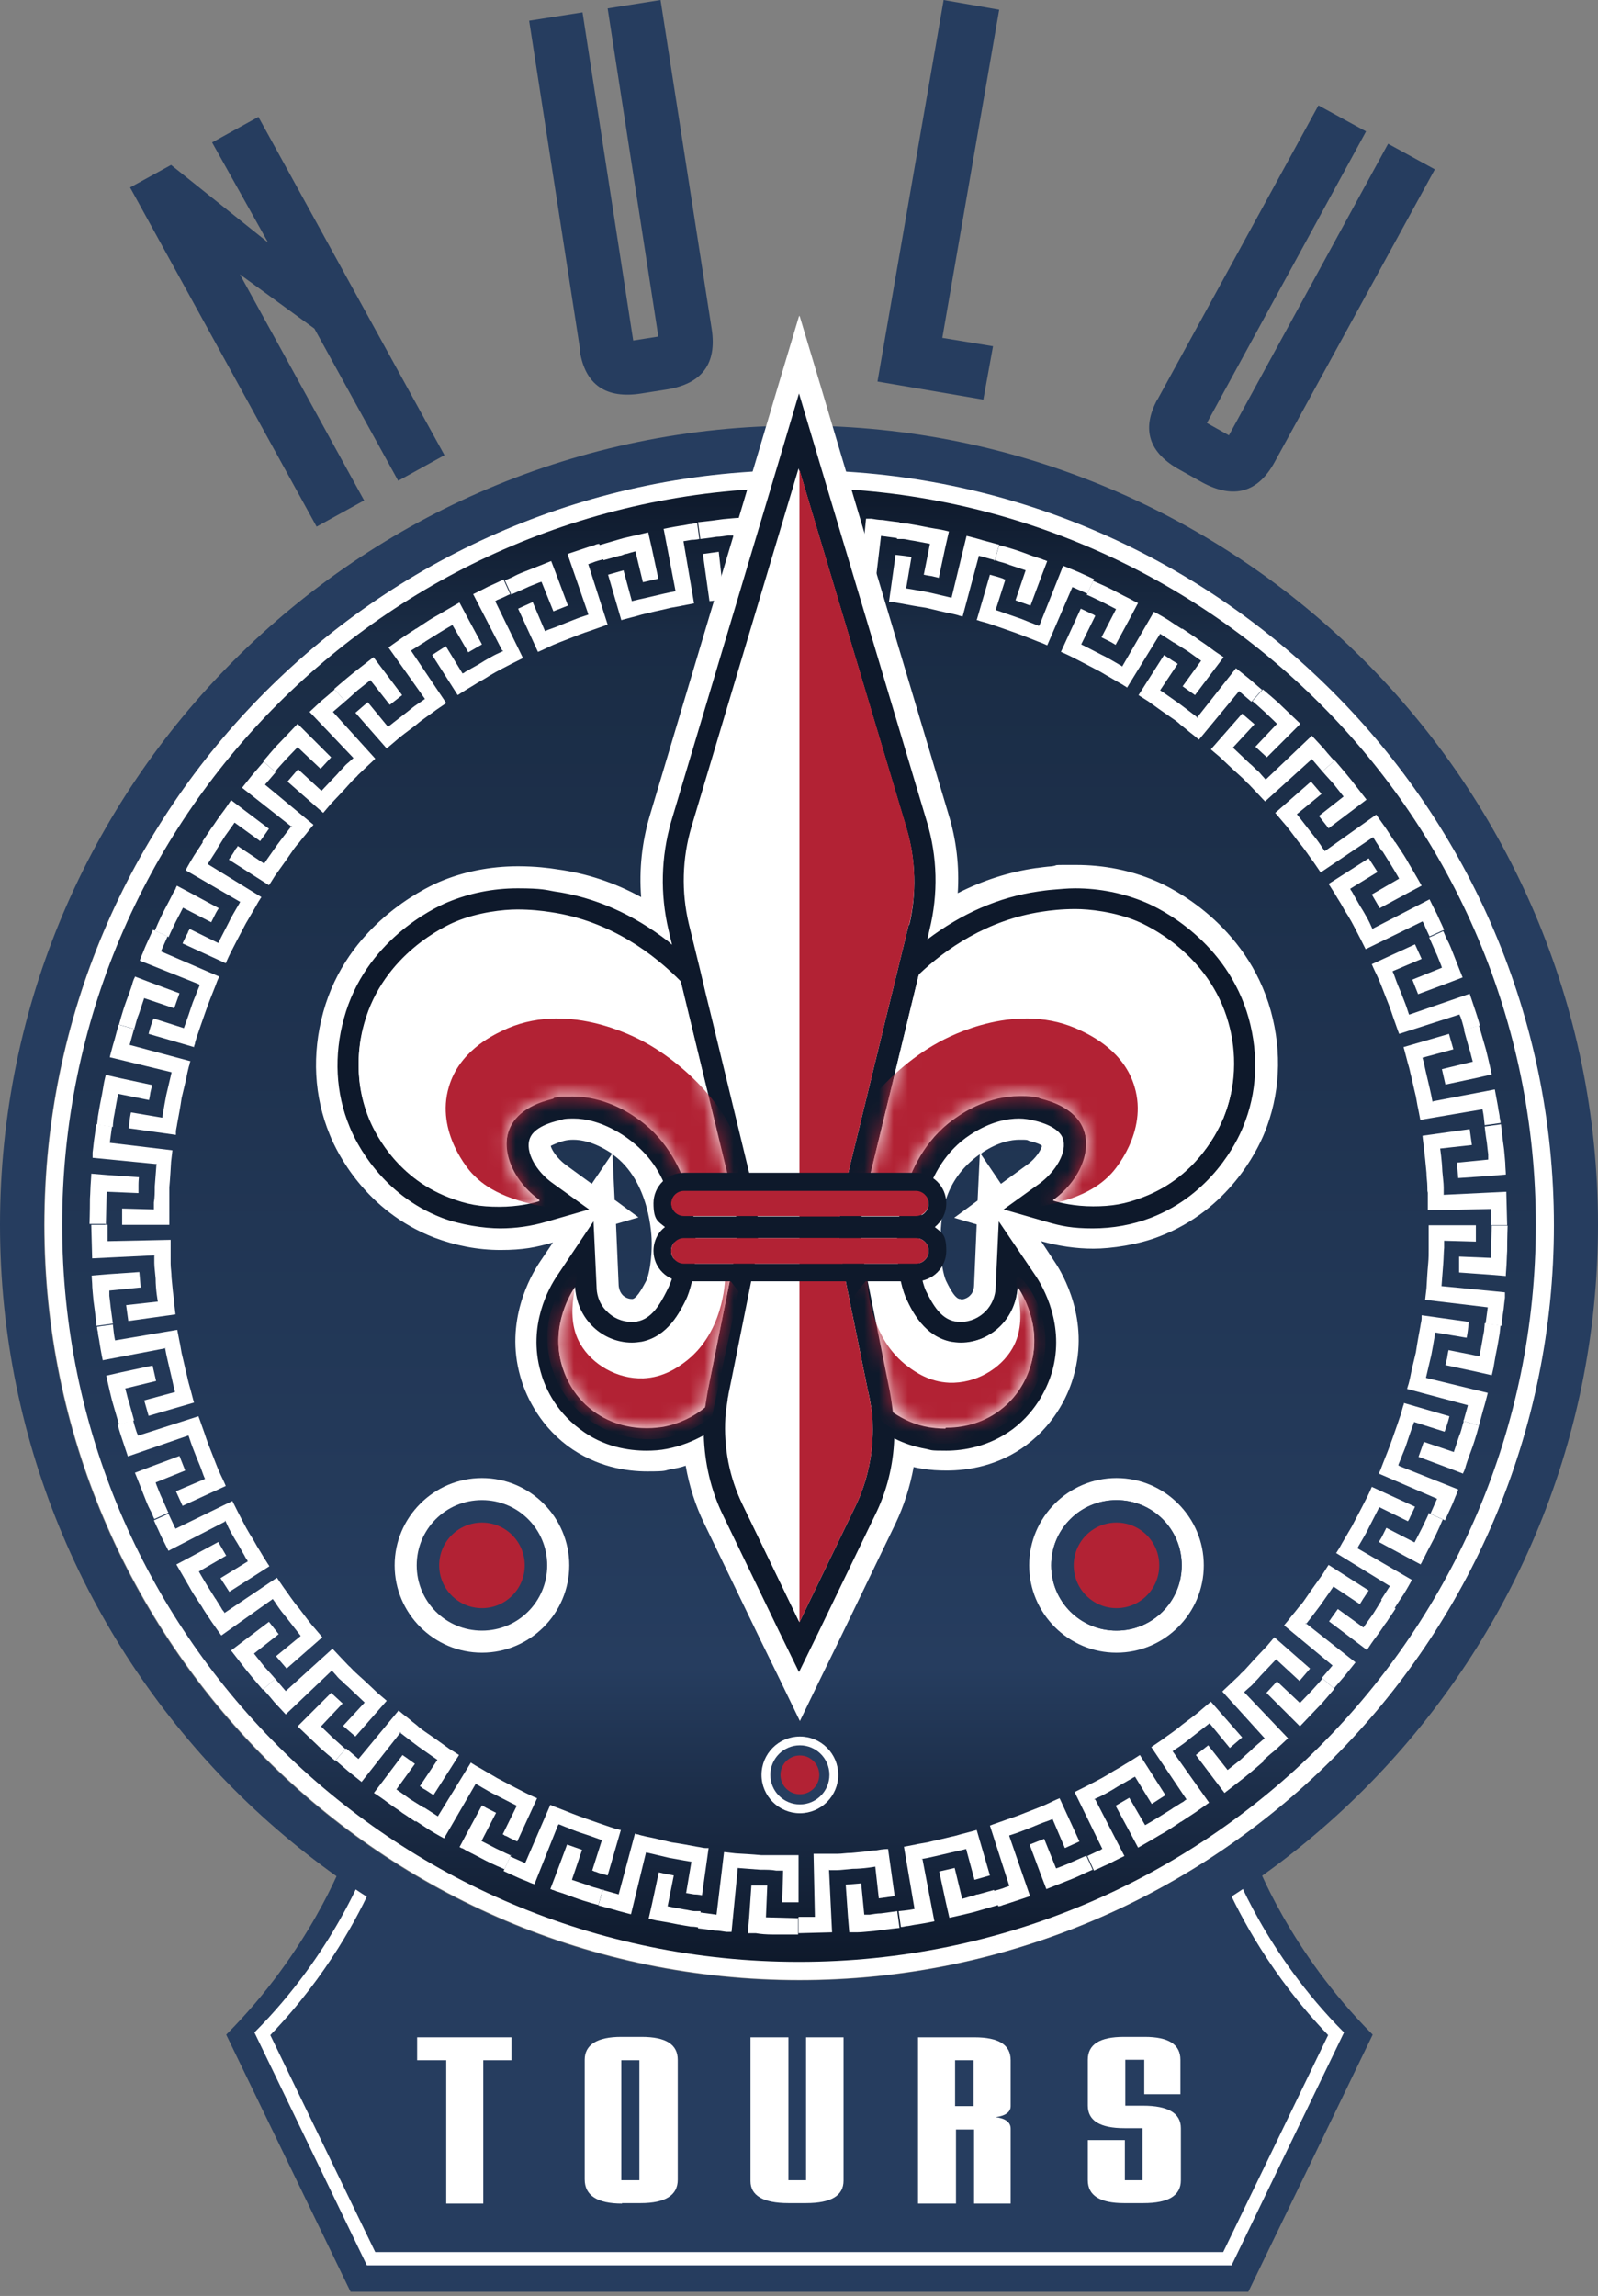 <svg width="110" height="158" viewBox="0 0 110 158" fill="none" xmlns="http://www.w3.org/2000/svg">
<rect x="0" y="0" width="110" height="158" fill="#808080" stroke="none"/>
<g clip-path="url(#clip0_61_14)">
<path d="M85.93 157.715L94.49 140.019C88.753 134.283 86.446 128.06 86.446 128.06C71.118 136.62 56.609 136.923 55.031 136.923C53.452 136.923 38.943 136.62 23.615 128.06C23.615 128.06 21.308 134.283 15.571 140.019L24.131 157.715" fill="#263D5F"/>
<path d="M91.424 140.019L84.2 154.953H25.831L18.607 140.019C22.583 135.891 24.768 131.611 25.588 129.76C40.036 137.53 53.513 137.804 55.031 137.804C56.548 137.804 70.025 137.5 84.443 129.76C85.293 131.642 87.448 135.891 91.424 140.019Z" fill="#263D5F"/>
<path d="M84.898 128.485C70.329 136.62 56.518 136.923 55.031 136.923C53.543 136.923 39.733 136.62 25.163 128.485C25.163 128.485 22.977 134.404 17.514 139.868L25.254 155.894H84.777L92.517 139.868C87.083 134.434 84.898 128.485 84.898 128.485ZM84.2 154.983H25.831L18.607 140.05C22.583 135.922 24.768 131.642 25.588 129.79C40.036 137.561 53.513 137.834 55.031 137.834C56.548 137.834 70.025 137.53 84.443 129.79C85.293 131.672 87.448 135.922 91.424 140.05L84.2 154.983Z" fill="white"/>
<path d="M25.041 34.451L21.794 36.242L8.954 12.9L11.777 11.352L18.455 16.694L14.6 9.804L17.787 8.044L30.596 31.325L27.409 33.085L21.642 22.613L16.512 18.88L25.072 34.451H25.041Z" fill="#263D5F"/>
<path d="M39.945 24.161L36.424 1.427L40.097 0.85L43.587 23.433L45.317 23.16L41.827 0.577L45.469 0L48.99 22.643C49.354 25.041 48.322 26.407 45.894 26.802L44.164 27.075C41.705 27.47 40.279 26.468 39.914 24.161H39.945Z" fill="#263D5F"/>
<path d="M60.403 26.256L64.956 0L68.78 0.668L64.865 23.251L68.355 23.827L67.688 27.5L60.403 26.256Z" fill="#263D5F"/>
<path d="M79.707 27.439L90.756 7.254L94.034 9.045L83.077 29.109L84.594 29.959L95.552 9.895L98.769 11.656L87.751 31.78C86.597 33.904 84.928 34.36 82.773 33.206L81.255 32.356C79.07 31.173 78.554 29.534 79.677 27.47H79.707V27.439Z" fill="#263D5F"/>
<path d="M106.995 84.291C106.995 112.944 83.684 136.256 55.03 136.256C26.377 136.256 3.066 112.944 3.066 84.291C3.066 55.637 26.377 32.326 55.03 32.326C83.684 32.326 106.995 55.637 106.995 84.291Z" fill="white"/>
<path d="M55 29.291C24.677 29.291 0 53.968 0 84.291C0 114.614 24.677 139.291 55 139.291C85.323 139.291 110 114.614 110 84.291C110 53.968 85.323 29.291 55 29.291ZM55 136.286C26.347 136.286 3.035 112.975 3.035 84.321C3.035 55.668 26.347 32.356 55 32.356C83.653 32.356 106.965 55.668 106.965 84.321C106.965 112.975 83.653 136.286 55 136.286Z" fill="#263D5F"/>
<path d="M55 135.011C83.012 135.011 105.72 112.303 105.72 84.291C105.72 56.279 83.012 33.571 55 33.571C26.988 33.571 4.28 56.279 4.28 84.291C4.28 112.303 26.988 135.011 55 135.011Z" fill="url(#paint0_linear_61_14)"/>
<path fill-rule="evenodd" clip-rule="evenodd" d="M102.685 84.291L102.624 86.567L100.439 86.476V87.569C100.408 87.569 102.563 87.721 102.563 87.721L103.656 87.812C103.656 87.812 103.656 87.599 103.687 87.265C103.717 86.932 103.717 86.507 103.747 86.082C103.747 85.201 103.778 84.352 103.778 84.352H102.685V84.291ZM99.225 88.54C99.225 88.54 99.285 87.751 99.346 86.962C99.376 86.567 99.376 86.173 99.407 85.869V85.383L101.592 85.444V84.321H98.344V85.96C98.344 86.264 98.344 86.598 98.314 86.901C98.253 87.539 98.223 88.176 98.193 88.662C98.132 89.147 98.102 89.451 98.102 89.451L102.412 89.967L102.26 91.09L103.353 91.242C103.353 91.242 103.413 90.665 103.504 90.088C103.535 89.815 103.565 89.512 103.595 89.299V88.935L99.255 88.51H99.225V88.54Z" fill="white"/>
<path fill-rule="evenodd" clip-rule="evenodd" d="M102.199 91.09C102.199 91.09 102.199 91.242 102.169 91.454C102.169 91.667 102.078 91.94 102.047 92.213C101.956 92.759 101.835 93.336 101.835 93.336L99.71 92.911C99.71 92.911 99.649 93.184 99.619 93.427C99.558 93.7 99.498 93.943 99.498 93.943L101.622 94.398L102.685 94.641C102.685 94.641 102.745 94.429 102.806 94.125C102.867 93.791 102.928 93.366 103.019 92.942C103.11 92.517 103.17 92.092 103.231 91.758C103.261 91.424 103.292 91.211 103.292 91.211L102.199 91.06V91.09ZM98.162 94.793C98.162 94.793 98.344 94.034 98.526 93.245C98.678 92.456 98.799 91.697 98.799 91.697L100.955 92.061C100.955 92.061 101.015 91.788 101.046 91.515L101.106 90.969L97.859 90.513V90.726C97.859 90.877 97.798 91.06 97.767 91.302C97.677 91.788 97.555 92.425 97.464 93.063C97.312 93.7 97.16 94.307 97.069 94.793C97.009 95.036 96.978 95.218 96.918 95.37C96.887 95.491 96.857 95.582 96.857 95.582L101.046 96.705L100.742 97.798L101.805 98.102C101.805 98.102 101.956 97.555 102.108 96.978C102.199 96.705 102.26 96.432 102.321 96.22C102.381 96.007 102.412 95.855 102.412 95.855L98.162 94.823V94.793Z" fill="white"/>
<path fill-rule="evenodd" clip-rule="evenodd" d="M100.772 97.737C100.772 97.737 100.742 97.889 100.681 98.071C100.621 98.284 100.56 98.557 100.439 98.83C100.256 99.376 100.074 99.923 100.074 99.923L98.01 99.225C98.01 99.225 97.919 99.467 97.828 99.741C97.737 99.983 97.646 100.257 97.646 100.257L99.68 101.015L100.712 101.41C100.712 101.41 100.712 101.349 100.772 101.258C100.803 101.167 100.864 101.046 100.894 100.894C100.985 100.591 101.137 100.166 101.288 99.771C101.592 98.951 101.804 98.102 101.804 98.102L100.742 97.798V97.737H100.772ZM96.25 100.833C96.25 100.833 96.311 100.651 96.432 100.378C96.523 100.105 96.705 99.741 96.827 99.346C97.069 98.587 97.343 97.859 97.343 97.859L99.437 98.526L99.498 98.375C99.528 98.284 99.589 98.132 99.619 98.01C99.71 97.737 99.771 97.464 99.771 97.464L96.644 96.553C96.644 96.553 96.644 96.645 96.584 96.766C96.553 96.887 96.493 97.1 96.432 97.312C96.28 97.768 96.068 98.375 95.855 98.982C95.643 99.589 95.4 100.196 95.218 100.651C95.127 100.864 95.066 101.076 95.005 101.198C94.945 101.319 94.914 101.41 94.914 101.41L98.921 103.14L98.466 104.172L99.467 104.627L99.953 103.565C100.074 103.292 100.165 103.019 100.256 102.837C100.348 102.624 100.378 102.503 100.378 102.503L96.341 100.894L96.25 100.833Z" fill="white"/>
<path fill-rule="evenodd" clip-rule="evenodd" d="M98.375 104.111C98.375 104.111 98.314 104.233 98.223 104.445C98.132 104.627 98.01 104.901 97.889 105.143L97.373 106.145L95.43 105.143C95.43 105.143 95.309 105.386 95.188 105.629C95.127 105.751 95.066 105.872 95.005 105.963C94.945 106.054 94.915 106.115 94.915 106.115L96.827 107.147L97.798 107.663C97.798 107.663 97.798 107.602 97.859 107.541C97.889 107.45 97.95 107.329 98.041 107.177C98.193 106.874 98.375 106.509 98.587 106.115C98.8 105.72 98.982 105.326 99.103 105.052C99.225 104.749 99.316 104.567 99.316 104.567L98.314 104.111H98.375ZM93.457 106.509C93.457 106.509 93.549 106.327 93.7 106.084C93.852 105.811 94.065 105.477 94.216 105.143L94.945 103.717L96.918 104.688C96.918 104.688 96.948 104.627 97.009 104.536C97.039 104.445 97.1 104.324 97.161 104.203C97.282 103.96 97.403 103.687 97.403 103.687L94.429 102.321C94.429 102.321 94.307 102.624 94.095 103.049C93.882 103.474 93.579 104.051 93.275 104.627C93.124 104.931 92.972 105.204 92.82 105.447C92.668 105.72 92.517 105.963 92.395 106.175C92.274 106.388 92.183 106.57 92.092 106.691C92.031 106.813 91.97 106.874 91.97 106.874L95.673 109.15L95.066 110.091L95.977 110.698C95.977 110.698 96.28 110.212 96.614 109.727C96.918 109.241 97.191 108.725 97.191 108.725L93.427 106.54H93.457V106.509Z" fill="white"/>
<path fill-rule="evenodd" clip-rule="evenodd" d="M95.127 110.091L94.52 111.062C94.186 111.518 93.852 112.003 93.852 112.003L92.091 110.728L91.788 111.153C91.697 111.275 91.636 111.366 91.576 111.457C91.515 111.548 91.484 111.578 91.484 111.578L93.215 112.884L94.095 113.551C94.095 113.551 94.216 113.369 94.398 113.096C94.581 112.823 94.854 112.489 95.097 112.125C95.339 111.761 95.339 111.761 95.461 111.609C95.582 111.427 95.673 111.275 95.764 111.153C95.946 110.88 96.068 110.698 96.068 110.698L95.157 110.091H95.127ZM89.906 111.761L90.21 111.366C90.392 111.123 90.635 110.82 90.877 110.486C91.333 109.848 91.788 109.18 91.788 109.18L93.609 110.395C93.609 110.395 93.639 110.334 93.7 110.243C93.761 110.152 93.822 110.03 93.913 109.909C94.064 109.666 94.216 109.454 94.216 109.454L91.454 107.693C91.454 107.693 91.272 107.966 91.029 108.361C90.756 108.756 90.361 109.272 89.997 109.818C89.906 109.939 89.815 110.091 89.724 110.212C89.633 110.334 89.542 110.455 89.42 110.577C89.238 110.82 89.056 111.032 88.904 111.214C88.753 111.396 88.631 111.578 88.54 111.669C88.449 111.791 88.388 111.852 88.388 111.852L91.727 114.614L90.999 115.464L91.818 116.192L92.577 115.312C92.941 114.857 93.306 114.401 93.306 114.401L89.876 111.7V111.761H89.906Z" fill="white"/>
<path fill-rule="evenodd" clip-rule="evenodd" d="M91.029 115.524C91.029 115.524 90.665 115.949 90.27 116.374L89.481 117.194L87.903 115.706L87.174 116.496L88.722 118.044L89.481 118.802L90.695 117.528C90.847 117.376 90.999 117.224 91.12 117.072C91.242 116.921 91.393 116.769 91.484 116.647L91.849 116.222L91.029 115.494V115.524ZM85.626 116.465C85.626 116.465 85.778 116.313 85.99 116.131C86.112 116.04 86.233 115.919 86.355 115.767C86.476 115.646 86.628 115.494 86.749 115.342C87.296 114.765 87.842 114.189 87.842 114.189L89.451 115.676L90.179 114.826L87.721 112.671C87.721 112.671 87.508 112.914 87.205 113.278C86.871 113.642 86.415 114.098 85.99 114.583C85.869 114.705 85.778 114.826 85.657 114.948C85.535 115.069 85.414 115.16 85.323 115.281C85.11 115.494 84.898 115.676 84.716 115.858C84.351 116.192 84.139 116.405 84.139 116.405L87.053 119.622L86.203 120.35L86.931 121.17C86.931 121.17 87.356 120.775 87.812 120.411L88.662 119.622L85.657 116.465H85.626Z" fill="white"/>
<path fill-rule="evenodd" clip-rule="evenodd" d="M86.233 120.35C86.233 120.35 85.808 120.715 85.383 121.109C84.928 121.474 84.503 121.807 84.503 121.807L83.168 120.108L82.318 120.775L83.623 122.506L84.291 123.386C84.291 123.386 84.989 122.839 85.657 122.323C85.991 122.05 86.325 121.777 86.567 121.565C86.81 121.352 86.992 121.2 86.992 121.2L86.264 120.381H86.233V120.35ZM80.74 120.502C80.74 120.502 80.891 120.381 81.134 120.229C81.255 120.138 81.407 120.047 81.559 119.926C81.711 119.804 81.863 119.683 82.014 119.561C82.652 119.076 83.259 118.59 83.259 118.59L84.655 120.29L85.505 119.561L83.35 117.103C83.35 117.103 83.107 117.315 82.743 117.619C82.379 117.953 81.863 118.317 81.347 118.711C80.861 119.136 80.315 119.47 79.92 119.774C79.525 120.047 79.252 120.229 79.252 120.229L81.68 123.841C81.68 123.841 81.62 123.841 81.529 123.932C81.438 124.023 81.316 124.054 81.195 124.145C80.952 124.296 80.709 124.448 80.709 124.448L81.316 125.359L82.287 124.721C82.773 124.387 83.228 124.054 83.228 124.054L80.709 120.502H80.74Z" fill="white"/>
<path fill-rule="evenodd" clip-rule="evenodd" d="M80.77 124.418L79.799 125.025C79.313 125.328 78.827 125.602 78.827 125.602L77.734 123.72L76.794 124.266L77.826 126.178L78.342 127.15C78.342 127.15 79.1 126.725 79.859 126.269C80.254 126.057 80.618 125.814 80.891 125.632C81.164 125.45 81.347 125.328 81.347 125.328L80.74 124.418H80.77ZM75.337 123.811C75.337 123.811 75.519 123.72 75.792 123.598C75.913 123.538 76.095 123.446 76.247 123.355C76.399 123.264 76.581 123.173 76.763 123.052C77.097 122.839 77.461 122.657 77.704 122.506C77.826 122.445 77.947 122.384 78.008 122.323C78.068 122.323 78.129 122.263 78.129 122.263L79.282 124.145L80.224 123.538L78.463 120.775C78.463 120.775 78.19 120.958 77.795 121.2C77.583 121.322 77.34 121.474 77.097 121.625C76.824 121.777 76.551 121.929 76.278 122.111C75.731 122.445 75.154 122.718 74.699 122.961C74.274 123.173 73.971 123.325 73.971 123.325L75.883 127.241C75.883 127.241 75.822 127.241 75.731 127.332C75.64 127.332 75.519 127.423 75.367 127.483L74.851 127.726L75.306 128.728C75.306 128.728 75.428 128.667 75.64 128.576C75.822 128.485 76.095 128.364 76.369 128.242C76.885 127.969 77.401 127.726 77.401 127.726L75.397 123.841H75.337V123.811Z" fill="white"/>
<path fill-rule="evenodd" clip-rule="evenodd" d="M74.79 127.696L73.758 128.151C73.515 128.273 73.242 128.364 73.03 128.455C72.817 128.546 72.696 128.576 72.696 128.576L71.876 126.542L70.875 126.937L71.633 128.971L72.028 130.003L73.637 129.365C74.031 129.214 74.426 129.031 74.73 128.88L75.215 128.667L74.76 127.666H74.79V127.696ZM69.509 126.3C69.509 126.3 69.691 126.239 69.964 126.148C70.237 126.057 70.601 125.905 70.996 125.753C71.36 125.602 71.725 125.45 71.998 125.359C72.271 125.268 72.453 125.177 72.453 125.177L73.303 127.18L74.305 126.725L72.939 123.75C72.939 123.75 72.635 123.871 72.21 124.084C71.785 124.296 71.178 124.509 70.571 124.752C70.267 124.873 69.964 124.994 69.691 125.086C69.418 125.177 69.144 125.268 68.902 125.359C68.446 125.51 68.143 125.632 68.143 125.632L69.478 129.79C69.478 129.79 69.418 129.79 69.327 129.851C69.236 129.851 69.084 129.942 68.962 129.972C68.689 130.063 68.416 130.124 68.416 130.124L68.719 131.187C68.719 131.187 68.871 131.187 69.053 131.095C69.266 131.035 69.539 130.944 69.812 130.853L70.905 130.488L69.478 126.36V126.3H69.509Z" fill="white"/>
<path fill-rule="evenodd" clip-rule="evenodd" d="M68.416 130.063L67.323 130.367C67.172 130.367 67.05 130.458 66.929 130.488C66.807 130.488 66.686 130.549 66.565 130.579C66.352 130.64 66.231 130.671 66.231 130.671L65.715 128.546L64.652 128.789L65.108 130.913L65.35 131.976C65.35 131.976 66.2 131.794 67.05 131.581C67.475 131.46 67.9 131.338 68.204 131.247C68.507 131.156 68.72 131.095 68.72 131.095L68.416 130.033V130.063ZM63.408 127.939L63.894 127.848C64.197 127.787 64.561 127.696 64.956 127.605C65.35 127.514 65.715 127.423 66.018 127.362C66.291 127.301 66.504 127.241 66.504 127.241L67.081 129.365L68.143 129.062L67.232 125.935C67.232 125.935 66.929 126.026 66.443 126.148C65.957 126.269 65.927 126.3 65.654 126.36C65.35 126.421 65.047 126.512 64.743 126.573C64.44 126.634 64.106 126.725 63.833 126.785C63.529 126.846 63.256 126.876 63.013 126.937C62.528 127.028 62.224 127.089 62.224 127.089L62.953 131.369C62.953 131.369 62.679 131.429 62.406 131.46C62.133 131.49 61.86 131.52 61.86 131.52L62.012 132.613C62.012 132.613 62.163 132.613 62.376 132.552C62.588 132.552 62.861 132.461 63.165 132.431C63.742 132.34 64.319 132.219 64.319 132.219L63.499 127.939H63.408Z" fill="white"/>
<path fill-rule="evenodd" clip-rule="evenodd" d="M61.769 131.52L60.645 131.672C60.372 131.672 60.069 131.733 59.856 131.763H59.492L59.28 129.608L58.217 129.699L58.369 131.885L58.46 132.977H59.007C59.34 132.977 59.765 132.917 60.19 132.886C61.04 132.765 61.92 132.674 61.92 132.674L61.769 131.581V131.52ZM57.094 128.698H57.58C57.883 128.698 58.278 128.637 58.673 128.606C59.462 128.606 60.251 128.455 60.251 128.455L60.494 130.64L61.587 130.488L61.131 127.241C61.131 127.241 60.797 127.241 60.342 127.332C60.099 127.332 59.826 127.392 59.523 127.423C59.219 127.453 58.885 127.483 58.581 127.514C58.248 127.514 57.944 127.574 57.641 127.574H56.002L56.093 131.915H54.969V133.038L57.276 132.977L57.064 128.606V128.667L57.094 128.698Z" fill="white"/>
<path fill-rule="evenodd" clip-rule="evenodd" d="M55 132.006L52.724 131.945L52.815 129.76H51.722L51.57 131.945L51.479 133.038H52.025C52.359 133.099 52.784 133.129 53.209 133.129H54.939V132.036H55V132.006ZM50.751 128.546L52.329 128.667C52.724 128.667 53.118 128.667 53.422 128.728H53.907L53.846 130.913H54.97V127.666H52.39C51.752 127.605 51.115 127.574 50.629 127.544C50.143 127.483 49.84 127.453 49.84 127.453L49.324 131.763L48.201 131.611L48.049 132.704C48.049 132.704 48.626 132.765 49.203 132.856C49.476 132.856 49.779 132.917 49.992 132.947H50.356L50.781 128.606V128.546H50.751Z" fill="white"/>
<path fill-rule="evenodd" clip-rule="evenodd" d="M48.201 131.52H47.837C47.624 131.52 47.351 131.429 47.078 131.399C46.531 131.308 45.955 131.187 45.955 131.187L46.38 129.062C46.38 129.062 46.106 129.001 45.864 128.971C45.59 128.91 45.348 128.849 45.348 128.849L44.892 130.974L44.65 132.036C44.65 132.036 44.862 132.097 45.166 132.158C45.499 132.219 45.924 132.279 46.349 132.37C46.774 132.461 47.199 132.522 47.533 132.583C47.867 132.583 48.079 132.644 48.079 132.644L48.231 131.551L48.201 131.52ZM44.498 127.483C44.498 127.483 45.257 127.666 46.046 127.848C46.835 127.999 47.594 128.121 47.594 128.121L47.23 130.276L47.776 130.367C48.049 130.367 48.322 130.428 48.322 130.428L48.778 127.18H48.565C48.413 127.18 48.231 127.119 47.988 127.089C47.503 126.998 46.865 126.876 46.228 126.785C45.59 126.634 44.983 126.482 44.498 126.391C44.255 126.33 44.073 126.3 43.921 126.239C43.8 126.239 43.709 126.178 43.709 126.178L42.586 130.367L41.493 130.063L41.189 131.126C41.189 131.126 41.736 131.278 42.312 131.429C42.586 131.52 42.859 131.581 43.071 131.642C43.284 131.703 43.435 131.733 43.435 131.733L44.467 127.483H44.498Z" fill="white"/>
<path fill-rule="evenodd" clip-rule="evenodd" d="M41.553 130.063C41.553 130.063 41.402 130.063 41.22 129.972C41.007 129.912 40.734 129.851 40.461 129.73L39.368 129.365L40.066 127.301C40.066 127.301 39.823 127.21 39.55 127.119C39.307 127.028 39.034 126.937 39.034 126.937L38.275 128.971L37.881 130.003C37.881 130.003 37.941 130.003 38.032 130.063C38.124 130.063 38.245 130.155 38.397 130.185C38.7 130.276 39.125 130.428 39.52 130.579C40.339 130.883 41.189 131.095 41.189 131.095L41.493 130.033H41.553V130.063ZM38.458 125.541C38.458 125.541 38.64 125.602 38.913 125.723C39.186 125.814 39.55 125.996 39.945 126.118C40.704 126.36 41.432 126.634 41.432 126.634L40.764 128.728C40.764 128.728 40.825 128.728 40.916 128.789C41.007 128.789 41.159 128.88 41.28 128.91L41.827 129.062L42.737 125.935C42.737 125.935 42.646 125.935 42.525 125.875C42.403 125.875 42.191 125.784 41.978 125.723C41.523 125.571 40.916 125.359 40.309 125.146C39.702 124.934 39.095 124.691 38.64 124.509C38.427 124.418 38.215 124.357 38.093 124.296C37.972 124.236 37.881 124.205 37.881 124.205L36.151 128.212L35.119 127.757L34.663 128.758C34.663 128.758 35.179 129.001 35.726 129.244C35.999 129.365 36.272 129.456 36.454 129.547C36.667 129.639 36.788 129.669 36.788 129.669L38.397 125.632L38.458 125.541Z" fill="white"/>
<path fill-rule="evenodd" clip-rule="evenodd" d="M35.179 127.696C35.179 127.696 35.058 127.635 34.845 127.544C34.663 127.453 34.39 127.332 34.147 127.21L33.145 126.694L34.147 124.752L33.661 124.509C33.54 124.448 33.419 124.387 33.328 124.327C33.237 124.266 33.176 124.236 33.176 124.236L32.144 126.148L31.628 127.119C31.628 127.119 31.689 127.119 31.749 127.18C31.84 127.18 31.962 127.271 32.114 127.362C32.417 127.514 32.781 127.696 33.176 127.908C33.571 128.121 33.965 128.303 34.238 128.424C34.542 128.546 34.724 128.637 34.724 128.637L35.179 127.635V127.696ZM32.781 122.779C32.781 122.779 32.963 122.87 33.206 123.022C33.479 123.173 33.813 123.386 34.147 123.538C34.845 123.902 35.574 124.266 35.574 124.266L34.602 126.239C34.602 126.239 34.663 126.239 34.754 126.33C34.845 126.33 34.967 126.421 35.088 126.482C35.331 126.603 35.604 126.725 35.604 126.725L36.97 123.75C36.97 123.75 36.666 123.629 36.242 123.416C35.817 123.204 35.24 122.9 34.663 122.597C34.36 122.445 34.087 122.293 33.844 122.141C33.571 121.99 33.328 121.838 33.115 121.716C32.903 121.595 32.721 121.504 32.599 121.413C32.478 121.352 32.417 121.291 32.417 121.291L30.14 124.994L29.2 124.387L28.593 125.298L29.564 125.935C30.049 126.239 30.566 126.512 30.566 126.512L32.751 122.748L32.781 122.779Z" fill="white"/>
<path fill-rule="evenodd" clip-rule="evenodd" d="M29.2 124.418L28.228 123.811C27.773 123.477 27.287 123.143 27.287 123.143L28.562 121.382L28.137 121.079C28.016 120.988 27.925 120.927 27.834 120.866C27.743 120.806 27.712 120.775 27.712 120.775L26.407 122.506L25.739 123.386C25.739 123.386 25.922 123.507 26.195 123.689C26.468 123.871 26.802 124.145 27.166 124.387C27.53 124.63 27.53 124.63 27.682 124.752C27.864 124.873 28.016 124.964 28.137 125.055C28.41 125.237 28.593 125.359 28.593 125.359L29.2 124.448V124.418ZM27.53 119.227C27.53 119.227 27.682 119.349 27.925 119.531C28.168 119.713 28.471 119.956 28.805 120.199C29.442 120.654 30.11 121.109 30.11 121.109L28.896 122.93C28.896 122.93 28.957 122.93 29.048 123.022C29.139 123.113 29.26 123.143 29.382 123.234C29.625 123.386 29.837 123.538 29.837 123.538L31.598 120.775C31.598 120.775 31.324 120.593 30.93 120.35C30.535 120.077 30.019 119.683 29.473 119.318C29.351 119.227 29.2 119.136 29.078 119.045C28.957 118.954 28.835 118.863 28.714 118.742C28.471 118.56 28.259 118.377 28.077 118.226C27.894 118.074 27.712 117.953 27.621 117.861C27.5 117.77 27.439 117.71 27.439 117.71L24.677 121.049L23.827 120.32L23.099 121.14C23.099 121.14 23.524 121.504 23.979 121.898L24.89 122.627L27.591 119.197H27.53V119.227Z" fill="white"/>
<path fill-rule="evenodd" clip-rule="evenodd" d="M23.767 120.35C23.767 120.35 23.342 119.986 22.917 119.592C22.492 119.197 22.097 118.802 22.097 118.802L23.584 117.224L22.795 116.496L21.247 118.044L20.488 118.802L21.763 120.017C21.915 120.168 22.067 120.32 22.218 120.442C22.37 120.563 22.522 120.715 22.643 120.806C22.886 121.018 23.068 121.17 23.068 121.17L23.797 120.35H23.767ZM22.826 114.948C22.826 114.948 22.977 115.099 23.16 115.312C23.25 115.433 23.372 115.555 23.524 115.676C23.645 115.797 23.797 115.949 23.949 116.071C24.525 116.617 25.102 117.163 25.102 117.163L23.615 118.772L24.465 119.501L26.62 117.042C26.62 117.042 26.377 116.829 26.013 116.526C25.648 116.192 25.193 115.737 24.707 115.312C24.586 115.19 24.465 115.099 24.343 114.978C24.222 114.857 24.131 114.735 24.009 114.644C23.797 114.432 23.615 114.219 23.433 114.037C23.099 113.673 22.886 113.46 22.886 113.46L19.669 116.374L18.94 115.524L18.121 116.253C18.121 116.253 18.515 116.678 18.88 117.133L19.669 117.983L22.826 114.978V114.948Z" fill="white"/>
<path fill-rule="evenodd" clip-rule="evenodd" d="M18.94 115.524C18.94 115.524 18.576 115.099 18.182 114.674L17.483 113.794L19.183 112.459L18.515 111.609L16.785 112.914L15.905 113.582C15.905 113.582 16.451 114.28 16.967 114.948C17.241 115.281 17.514 115.615 17.726 115.858C17.939 116.101 18.09 116.283 18.09 116.283L18.91 115.555H18.94V115.524ZM18.789 110.061C18.789 110.061 18.91 110.212 19.062 110.455C19.153 110.577 19.244 110.728 19.365 110.88C19.487 111.032 19.608 111.184 19.73 111.336L20.701 112.58L19.001 113.976L19.73 114.826L22.188 112.671C22.188 112.671 21.976 112.428 21.672 112.064C21.338 111.7 20.974 111.184 20.579 110.668C20.154 110.182 19.821 109.636 19.517 109.241C19.244 108.847 19.062 108.573 19.062 108.573L15.45 111.002C15.45 111.002 15.45 110.941 15.359 110.85C15.268 110.759 15.237 110.637 15.146 110.516C14.995 110.273 14.843 110.03 14.843 110.03L13.932 110.637C13.932 110.637 14.236 111.123 14.569 111.609C14.903 112.094 15.237 112.55 15.237 112.55L18.789 110.03V110.061Z" fill="white"/>
<path fill-rule="evenodd" clip-rule="evenodd" d="M14.873 110.091L14.266 109.12C13.963 108.634 13.689 108.148 13.689 108.148L15.571 107.056L15.025 106.115L13.113 107.147L12.141 107.663L13.021 109.18C13.234 109.575 13.477 109.939 13.659 110.212C13.841 110.486 13.963 110.668 13.963 110.668L14.873 110.061V110.091ZM15.511 104.658C15.511 104.658 15.601 104.84 15.723 105.113C15.784 105.235 15.875 105.417 15.966 105.568C16.057 105.72 16.148 105.902 16.269 106.084C16.482 106.418 16.664 106.783 16.816 107.025C16.876 107.147 16.937 107.268 16.998 107.329L17.058 107.45L15.177 108.604L15.784 109.545L18.546 107.784C18.546 107.784 18.364 107.511 18.121 107.116C17.999 106.904 17.848 106.661 17.696 106.418C17.544 106.145 17.392 105.872 17.21 105.599C16.876 105.052 16.603 104.476 16.36 104.02L15.996 103.292L12.081 105.204C12.081 105.204 12.081 105.143 11.989 105.052C11.989 104.961 11.898 104.84 11.838 104.688L11.595 104.172L10.593 104.627C10.593 104.627 10.654 104.749 10.745 104.961C10.836 105.143 10.957 105.417 11.079 105.69L11.595 106.722L15.48 104.719V104.658H15.511Z" fill="white"/>
<path fill-rule="evenodd" clip-rule="evenodd" d="M11.595 104.111L11.14 103.079C11.018 102.837 10.927 102.563 10.836 102.351C10.745 102.139 10.715 102.017 10.715 102.017L12.748 101.198L12.354 100.196L10.32 100.955L9.288 101.349C9.288 101.349 9.622 102.169 9.925 102.958C10.229 103.747 10.259 103.747 10.411 104.051C10.533 104.354 10.624 104.536 10.624 104.536L11.625 104.081L11.595 104.111ZM12.991 98.83C12.991 98.83 13.052 99.012 13.143 99.285C13.234 99.558 13.386 99.923 13.537 100.317C13.689 100.682 13.841 101.046 13.932 101.319C14.023 101.592 14.114 101.774 14.114 101.774L12.111 102.624L12.566 103.626L15.541 102.26C15.541 102.26 15.419 101.956 15.207 101.531C14.994 101.106 14.782 100.499 14.539 99.892C14.418 99.589 14.296 99.285 14.205 99.012C14.114 98.739 14.023 98.466 13.932 98.223C13.78 97.768 13.659 97.464 13.659 97.464L9.5 98.8C9.5 98.8 9.501 98.739 9.44 98.648C9.409 98.557 9.349 98.405 9.318 98.284C9.227 98.01 9.167 97.737 9.167 97.737L8.104 98.041C8.104 98.041 8.135 98.193 8.195 98.375C8.256 98.587 8.347 98.86 8.438 99.133C8.62 99.68 8.802 100.226 8.802 100.226L12.93 98.8H12.991V98.83Z" fill="white"/>
<path fill-rule="evenodd" clip-rule="evenodd" d="M9.227 97.737L8.924 96.645C8.894 96.493 8.833 96.371 8.802 96.25C8.772 96.129 8.742 96.007 8.711 95.886C8.651 95.673 8.62 95.552 8.62 95.552L10.745 95.036L10.502 93.974L8.378 94.429L7.315 94.672C7.315 94.672 7.497 95.522 7.71 96.371C7.831 96.796 7.953 97.221 8.044 97.525C8.135 97.828 8.195 98.041 8.195 98.041L9.258 97.737H9.227ZM11.352 92.699L11.443 93.184C11.504 93.488 11.595 93.852 11.686 94.247C11.777 94.641 11.868 95.005 11.929 95.309C11.989 95.582 12.05 95.795 12.05 95.795L9.926 96.371L10.229 97.434L13.355 96.523C13.355 96.523 13.264 96.22 13.143 95.734C13.082 95.491 12.991 95.218 12.931 94.945C12.87 94.641 12.779 94.338 12.718 94.034C12.657 93.731 12.566 93.397 12.505 93.124C12.445 92.82 12.415 92.547 12.354 92.304C12.263 91.818 12.202 91.515 12.202 91.515L7.922 92.243C7.922 92.243 7.862 91.97 7.831 91.697C7.801 91.424 7.77 91.151 7.77 91.151L6.678 91.302C6.678 91.302 6.678 91.454 6.738 91.667C6.738 91.879 6.83 92.152 6.86 92.456C6.951 93.032 7.072 93.609 7.072 93.609L11.352 92.79V92.699Z" fill="white"/>
<path fill-rule="evenodd" clip-rule="evenodd" d="M7.77 91.09L7.619 89.967C7.588 89.694 7.558 89.39 7.527 89.178V88.814L9.683 88.601L9.591 87.539L7.406 87.69L6.313 87.781C6.313 87.781 6.313 87.994 6.344 88.328C6.344 88.662 6.404 89.087 6.435 89.512C6.556 90.362 6.647 91.242 6.647 91.242L7.74 91.09H7.77ZM10.623 86.416V86.901C10.623 87.205 10.684 87.599 10.714 87.994C10.714 88.783 10.866 89.572 10.866 89.572L8.681 89.815L8.833 90.908L12.08 90.453L11.989 89.663C11.989 89.421 11.929 89.147 11.898 88.844C11.868 88.54 11.838 88.206 11.807 87.903C11.807 87.569 11.746 87.265 11.746 86.962C11.746 86.658 11.746 86.658 11.746 86.537V85.323L7.406 85.414V84.291H6.283L6.344 86.598L10.714 86.385H10.654L10.623 86.416Z" fill="white"/>
<path fill-rule="evenodd" clip-rule="evenodd" d="M7.285 84.291L7.345 82.014L9.531 82.105V81.559C9.531 81.286 9.561 81.013 9.561 81.013L7.376 80.861L6.283 80.77C6.283 80.77 6.283 80.982 6.253 81.316C6.222 81.65 6.222 82.075 6.192 82.5C6.192 83.38 6.162 84.23 6.162 84.23H7.254V84.291H7.285ZM10.775 80.072L10.654 81.65C10.654 82.045 10.654 82.439 10.593 82.743V83.228L8.408 83.168V84.291H11.656V82.652C11.656 82.348 11.656 82.014 11.656 81.711C11.716 81.073 11.747 80.436 11.777 79.95C11.838 79.465 11.868 79.161 11.868 79.161L7.558 78.645L7.71 77.522L6.617 77.37C6.617 77.37 6.556 77.947 6.465 78.524C6.435 78.797 6.404 79.1 6.374 79.313V79.677L10.715 80.102H10.745L10.775 80.072Z" fill="white"/>
<path fill-rule="evenodd" clip-rule="evenodd" d="M7.77 77.522C7.77 77.522 7.77 77.37 7.801 77.158C7.801 76.945 7.892 76.672 7.922 76.399C8.013 75.853 8.135 75.276 8.135 75.276L10.259 75.701C10.259 75.701 10.32 75.428 10.351 75.185C10.411 74.912 10.472 74.669 10.472 74.669L8.347 74.214L7.285 73.971C7.285 73.971 7.224 74.183 7.163 74.487C7.103 74.821 7.042 75.246 6.951 75.671C6.86 76.096 6.799 76.52 6.738 76.854C6.708 77.188 6.678 77.401 6.678 77.401L7.77 77.552V77.522ZM11.807 73.819C11.807 73.819 11.625 74.578 11.443 75.367C11.291 76.156 11.17 76.915 11.17 76.915L9.015 76.551C9.015 76.551 8.954 76.824 8.924 77.097C8.894 77.37 8.863 77.644 8.863 77.644L12.111 78.099V77.886C12.111 77.735 12.172 77.552 12.202 77.31C12.293 76.824 12.415 76.186 12.505 75.549C12.657 74.912 12.809 74.305 12.9 73.819C12.961 73.576 12.991 73.394 13.052 73.242C13.052 73.121 13.113 73.03 13.113 73.03L8.924 71.907L9.227 70.814L8.165 70.51C8.165 70.51 8.013 71.057 7.862 71.634C7.77 71.907 7.71 72.18 7.649 72.392C7.588 72.605 7.558 72.757 7.558 72.757L11.807 73.789V73.819Z" fill="white"/>
<path fill-rule="evenodd" clip-rule="evenodd" d="M9.227 70.875C9.227 70.875 9.258 70.723 9.318 70.541C9.379 70.328 9.44 70.055 9.561 69.782C9.743 69.236 9.925 68.689 9.925 68.689L11.989 69.387C11.989 69.387 12.081 69.145 12.172 68.871C12.263 68.629 12.354 68.355 12.354 68.355L10.32 67.597L9.288 67.202C9.288 67.202 9.288 67.263 9.227 67.354C9.197 67.445 9.136 67.566 9.106 67.718C9.015 68.022 8.863 68.447 8.711 68.841C8.408 69.661 8.195 70.51 8.195 70.51L9.258 70.814V70.875H9.227ZM13.75 67.779C13.75 67.779 13.689 67.961 13.568 68.234C13.477 68.507 13.295 68.871 13.173 69.266C12.93 70.025 12.657 70.753 12.657 70.753L10.563 70.085C10.563 70.085 10.563 70.146 10.502 70.237C10.502 70.328 10.411 70.48 10.381 70.602C10.29 70.875 10.229 71.148 10.229 71.148L13.355 72.058C13.355 72.058 13.355 71.967 13.416 71.846C13.416 71.725 13.507 71.512 13.568 71.3C13.72 70.844 13.932 70.237 14.145 69.63C14.357 69.023 14.6 68.416 14.782 67.961C14.873 67.748 14.934 67.536 14.994 67.415C15.055 67.293 15.085 67.202 15.085 67.202L11.079 65.472L11.534 64.44L10.533 63.985L10.047 65.047C9.925 65.32 9.834 65.593 9.743 65.775C9.652 65.988 9.622 66.109 9.622 66.109L13.659 67.718L13.75 67.779Z" fill="white"/>
<path fill-rule="evenodd" clip-rule="evenodd" d="M11.595 64.501C11.595 64.501 11.655 64.379 11.746 64.167C11.838 63.984 11.959 63.711 12.08 63.468C12.354 62.953 12.596 62.467 12.596 62.467L14.539 63.468L14.782 62.983C14.843 62.861 14.903 62.74 14.964 62.649C15.025 62.558 15.055 62.497 15.055 62.497L13.143 61.465L12.171 60.949C12.171 60.949 12.171 61.01 12.111 61.071C12.111 61.162 12.02 61.283 11.929 61.435C11.777 61.738 11.595 62.103 11.382 62.497C11.17 62.892 10.988 63.286 10.866 63.56C10.745 63.863 10.654 64.045 10.654 64.045L11.655 64.501H11.595ZM16.512 62.103C16.512 62.103 16.421 62.285 16.269 62.528C16.117 62.801 15.905 63.135 15.753 63.468C15.389 64.167 15.025 64.895 15.025 64.895L13.052 63.924C13.052 63.924 13.052 63.984 12.961 64.076C12.961 64.167 12.87 64.288 12.809 64.409C12.688 64.652 12.566 64.925 12.566 64.925L15.541 66.291C15.541 66.291 15.662 65.988 15.875 65.563C16.087 65.138 16.391 64.561 16.694 63.984C16.846 63.681 16.998 63.408 17.149 63.165C17.301 62.892 17.453 62.649 17.574 62.437C17.696 62.224 17.787 62.042 17.878 61.92C17.939 61.799 17.999 61.738 17.999 61.738L14.296 59.462L14.903 58.521L13.993 57.914L13.355 58.885C13.052 59.371 12.778 59.887 12.778 59.887L16.542 62.072L16.512 62.103Z" fill="white"/>
<path fill-rule="evenodd" clip-rule="evenodd" d="M14.873 58.521L15.48 57.55C15.814 57.094 16.148 56.609 16.148 56.609L17.908 57.884L18.212 57.459C18.303 57.337 18.364 57.246 18.424 57.155C18.485 57.064 18.515 57.034 18.515 57.034L16.785 55.728L15.905 55.061C15.905 55.061 15.784 55.243 15.602 55.516C15.419 55.789 15.146 56.123 14.903 56.487C14.782 56.669 14.661 56.852 14.539 57.003C14.418 57.185 14.327 57.337 14.236 57.459C14.053 57.732 13.932 57.914 13.932 57.914L14.843 58.521H14.873ZM20.064 56.852C20.064 56.852 19.942 57.003 19.76 57.246C19.578 57.489 19.335 57.792 19.092 58.126C18.637 58.764 18.182 59.432 18.182 59.432L16.36 58.217C16.36 58.217 16.36 58.278 16.269 58.369C16.178 58.46 16.148 58.582 16.057 58.703C15.905 58.946 15.753 59.158 15.753 59.158L18.515 60.919C18.515 60.919 18.698 60.646 18.94 60.251C19.214 59.856 19.608 59.34 19.972 58.794C20.064 58.673 20.154 58.521 20.246 58.4C20.337 58.278 20.428 58.157 20.549 58.035C20.731 57.792 20.913 57.58 21.065 57.398C21.217 57.216 21.338 57.034 21.429 56.943C21.52 56.821 21.581 56.761 21.581 56.761L18.242 53.998L18.971 53.148L18.151 52.42C18.151 52.42 17.787 52.845 17.392 53.3L16.664 54.211L20.094 56.912V56.852H20.064Z" fill="white"/>
<path fill-rule="evenodd" clip-rule="evenodd" d="M18.94 53.088C18.94 53.088 19.305 52.663 19.699 52.238L20.488 51.418L22.067 52.906L22.795 52.117L21.247 50.569L20.488 49.81L19.274 51.084C19.122 51.236 18.971 51.388 18.849 51.54C18.728 51.691 18.576 51.843 18.485 51.965C18.273 52.208 18.121 52.39 18.121 52.39L18.94 53.118V53.088ZM24.343 52.147C24.343 52.147 24.192 52.299 23.979 52.481C23.858 52.572 23.736 52.693 23.615 52.845C23.493 52.966 23.342 53.118 23.22 53.27L22.128 54.423L20.519 52.936L19.79 53.786L22.249 55.941C22.249 55.941 22.461 55.698 22.765 55.334C23.099 54.97 23.554 54.514 23.979 54.029C24.1 53.907 24.192 53.786 24.313 53.664C24.434 53.543 24.556 53.452 24.647 53.331C24.859 53.118 25.072 52.936 25.254 52.754C25.618 52.42 25.831 52.208 25.831 52.208L22.917 48.99L23.767 48.262L23.038 47.442C23.038 47.442 22.613 47.837 22.158 48.201L21.308 48.99L24.313 52.147H24.343Z" fill="white"/>
<path fill-rule="evenodd" clip-rule="evenodd" d="M23.766 48.262C23.766 48.262 24.191 47.897 24.616 47.503C25.072 47.139 25.497 46.805 25.497 46.805L26.832 48.504L27.682 47.837L26.377 46.106L25.709 45.226C25.709 45.226 25.011 45.773 24.343 46.289C24.009 46.562 23.675 46.835 23.433 47.047C23.19 47.26 23.008 47.412 23.008 47.412L23.736 48.231L23.766 48.262ZM29.23 48.11C29.23 48.11 29.078 48.231 28.835 48.383C28.714 48.474 28.562 48.565 28.41 48.687C28.259 48.808 28.107 48.929 27.955 49.051C27.318 49.536 26.711 50.022 26.711 50.022L25.314 48.322L24.465 49.051L26.62 51.509C26.62 51.509 26.862 51.297 27.227 50.993C27.591 50.66 28.107 50.295 28.623 49.901C29.109 49.476 29.655 49.142 30.049 48.838C30.444 48.565 30.717 48.383 30.717 48.383L28.289 44.771C28.289 44.771 28.35 44.741 28.441 44.68C28.532 44.619 28.653 44.559 28.775 44.467L29.26 44.164L28.653 43.253C28.653 43.253 28.168 43.557 27.682 43.891C27.196 44.225 26.741 44.559 26.741 44.559L29.26 48.11H29.23Z" fill="white"/>
<path fill-rule="evenodd" clip-rule="evenodd" d="M29.2 44.194L30.171 43.587C30.657 43.284 31.142 43.011 31.142 43.011L32.235 44.892L33.176 44.346L32.144 42.434L31.628 41.462L30.11 42.343C29.716 42.555 29.352 42.798 29.078 42.98C28.805 43.162 28.623 43.284 28.623 43.284L29.23 44.194H29.2ZM34.633 44.801C34.633 44.801 34.451 44.892 34.178 45.014C34.056 45.075 33.874 45.166 33.722 45.257C33.571 45.348 33.389 45.439 33.206 45.56C32.873 45.773 32.508 45.955 32.265 46.106C32.144 46.167 32.023 46.228 31.962 46.289L31.84 46.349L30.687 44.467L29.746 45.075L31.507 47.837C31.507 47.837 31.78 47.654 32.174 47.412C32.387 47.29 32.63 47.139 32.873 46.987C33.146 46.835 33.419 46.683 33.692 46.501C34.238 46.167 34.815 45.894 35.27 45.651L35.999 45.287L34.087 41.371C34.087 41.371 34.147 41.341 34.238 41.28C34.329 41.25 34.451 41.189 34.603 41.129C34.846 41.007 35.119 40.886 35.119 40.886L34.663 39.884C34.663 39.884 34.542 39.945 34.329 40.036C34.147 40.127 33.874 40.248 33.601 40.37C33.085 40.643 32.569 40.886 32.569 40.886L34.572 44.771H34.633V44.801Z" fill="white"/>
<path fill-rule="evenodd" clip-rule="evenodd" d="M35.179 40.916L36.211 40.461C36.454 40.339 36.727 40.248 36.94 40.157C37.152 40.066 37.274 40.036 37.274 40.036L38.093 42.069L39.095 41.675L38.336 39.641L37.941 38.609C37.941 38.609 37.122 38.943 36.333 39.247C35.544 39.55 35.544 39.581 35.24 39.732C34.937 39.854 34.754 39.945 34.754 39.945L35.21 40.946L35.179 40.916ZM40.461 42.312C40.461 42.312 40.279 42.373 40.005 42.464C39.732 42.555 39.368 42.707 38.974 42.859C38.609 43.011 38.245 43.162 37.972 43.253C37.699 43.344 37.517 43.435 37.517 43.435L36.667 41.432L35.665 41.887L37.031 44.862C37.031 44.862 37.334 44.741 37.759 44.528C38.184 44.316 38.791 44.103 39.398 43.86C39.702 43.739 40.005 43.617 40.279 43.526C40.552 43.435 40.825 43.344 41.068 43.253C41.523 43.102 41.827 42.98 41.827 42.98L40.491 38.822C40.491 38.822 40.552 38.822 40.643 38.761C40.734 38.761 40.886 38.67 41.007 38.64C41.28 38.548 41.553 38.488 41.553 38.488L41.25 37.425C41.25 37.425 41.098 37.425 40.916 37.517C40.704 37.577 40.43 37.668 40.157 37.759L39.065 38.124L40.491 42.252V42.312H40.461Z" fill="white"/>
<path fill-rule="evenodd" clip-rule="evenodd" d="M41.553 38.549L42.646 38.245C42.798 38.245 42.919 38.154 43.041 38.124C43.162 38.124 43.284 38.063 43.405 38.033C43.618 37.972 43.739 37.941 43.739 37.941L44.255 40.066L45.317 39.823L44.862 37.699L44.619 36.636L42.919 37.031C42.495 37.152 42.069 37.274 41.766 37.365C41.462 37.456 41.25 37.517 41.25 37.517L41.553 38.579V38.549ZM46.592 40.673C46.592 40.673 46.41 40.704 46.106 40.764C45.803 40.825 45.439 40.916 45.044 41.007C44.65 41.098 44.285 41.189 43.982 41.25C43.709 41.311 43.496 41.371 43.496 41.371L42.919 39.247L41.857 39.55L42.768 42.677C42.768 42.677 43.071 42.586 43.557 42.464C44.042 42.343 44.073 42.312 44.346 42.252C44.65 42.191 44.953 42.1 45.257 42.039C45.56 41.978 45.894 41.887 46.167 41.827C46.471 41.766 46.744 41.736 46.987 41.675C47.472 41.584 47.776 41.523 47.776 41.523L47.047 37.243L47.594 37.152C47.867 37.152 48.14 37.092 48.14 37.092L47.988 35.999C47.988 35.999 47.837 35.999 47.624 36.06C47.412 36.06 47.139 36.151 46.835 36.181C46.258 36.272 45.682 36.394 45.682 36.394L46.501 40.673H46.592Z" fill="white"/>
<path fill-rule="evenodd" clip-rule="evenodd" d="M48.201 37.092C48.201 37.092 48.778 37.031 49.324 36.94C49.597 36.94 49.901 36.879 50.113 36.849H50.477L50.69 39.004L51.752 38.913L51.6 36.727L51.509 35.635C51.509 35.635 51.297 35.635 50.963 35.635C50.629 35.635 50.204 35.695 49.779 35.726C48.929 35.847 48.049 35.938 48.049 35.938L48.201 37.031V37.092ZM52.875 39.914H52.39C52.086 39.914 51.691 39.975 51.297 40.005C50.508 40.036 49.718 40.157 49.718 40.157L49.476 37.972L48.383 38.124L48.838 41.371C48.838 41.371 49.172 41.341 49.627 41.28C49.87 41.25 50.143 41.22 50.447 41.189C50.751 41.159 51.084 41.129 51.388 41.098C51.722 41.098 52.025 41.038 52.329 41.038C52.632 41.038 52.632 41.038 52.754 41.007H53.968L53.877 36.667H55V35.544L52.693 35.604L52.906 39.975V39.914H52.875Z" fill="white"/>
<path fill-rule="evenodd" clip-rule="evenodd" d="M55 36.606L57.276 36.667L57.185 38.852H57.732C58.005 38.852 58.278 38.852 58.278 38.852L58.43 36.667L58.521 35.574C58.521 35.574 58.309 35.574 57.975 35.574C57.641 35.574 57.216 35.574 56.791 35.513C55.911 35.513 55.061 35.513 55.061 35.513V36.606H55ZM59.219 40.066L57.641 39.945C57.246 39.914 56.852 39.914 56.548 39.884H56.062L56.123 37.699H55V40.947H56.639C56.943 40.947 57.276 40.947 57.58 40.977C58.217 41.038 58.855 41.068 59.34 41.098C59.826 41.159 60.13 41.189 60.13 41.189L60.646 36.879L61.769 37.031L61.92 35.938C61.92 35.938 61.344 35.877 60.767 35.786C60.494 35.786 60.19 35.726 59.978 35.695H59.614L59.189 40.036H59.219V40.066Z" fill="white"/>
<path fill-rule="evenodd" clip-rule="evenodd" d="M61.769 37.092C61.769 37.092 61.92 37.092 62.133 37.092C62.345 37.092 62.618 37.183 62.892 37.213L64.015 37.425L63.59 39.55C63.59 39.55 63.863 39.611 64.106 39.641C64.379 39.702 64.622 39.763 64.622 39.763L65.077 37.638L65.32 36.576C65.32 36.576 65.108 36.515 64.804 36.454C64.47 36.394 64.045 36.333 63.62 36.242C63.195 36.151 62.77 36.09 62.436 36.029C62.102 36.029 61.89 35.969 61.89 35.969L61.738 37.061L61.769 37.092ZM65.472 41.129C65.472 41.129 64.713 40.947 63.924 40.764C63.135 40.613 62.376 40.491 62.376 40.491L62.74 38.336C62.74 38.336 62.467 38.275 62.194 38.245C61.92 38.215 61.647 38.184 61.647 38.184L61.192 41.432H61.404C61.556 41.432 61.738 41.493 61.981 41.523C62.467 41.614 63.104 41.736 63.742 41.827C64.379 41.978 64.986 42.13 65.472 42.221C65.715 42.282 65.897 42.312 66.048 42.373C66.17 42.403 66.261 42.434 66.261 42.434L67.384 38.245L68.477 38.549L68.78 37.486L67.657 37.183C67.384 37.092 67.111 37.031 66.898 36.97C66.686 36.91 66.534 36.879 66.534 36.879L65.502 41.129H65.472Z" fill="white"/>
<path fill-rule="evenodd" clip-rule="evenodd" d="M68.416 38.548C68.416 38.548 68.568 38.549 68.75 38.64C68.962 38.7 69.236 38.761 69.509 38.882L70.601 39.247L69.903 41.311C69.903 41.311 70.146 41.402 70.419 41.493C70.662 41.584 70.935 41.675 70.935 41.675L71.694 39.641L72.089 38.609C72.089 38.609 72.028 38.609 71.937 38.548C71.846 38.548 71.725 38.458 71.573 38.427C71.269 38.336 70.844 38.184 70.45 38.032C69.63 37.729 68.78 37.517 68.78 37.517L68.477 38.579H68.416V38.548ZM71.512 43.071C71.512 43.071 71.33 43.011 71.057 42.889C70.784 42.798 70.419 42.616 70.025 42.495L68.537 41.978L69.205 39.884C69.205 39.884 69.144 39.884 69.053 39.823C68.962 39.793 68.811 39.732 68.689 39.702L68.143 39.55L67.232 42.677C67.232 42.677 67.323 42.677 67.445 42.737C67.566 42.768 67.778 42.828 67.991 42.889C68.446 43.041 69.053 43.253 69.66 43.466C70.267 43.678 70.875 43.921 71.33 44.103C71.542 44.194 71.755 44.255 71.876 44.316C71.998 44.376 72.089 44.407 72.089 44.407L73.819 40.4L74.851 40.855L75.306 39.854C75.306 39.854 74.79 39.611 74.244 39.368C73.971 39.247 73.697 39.156 73.515 39.065C73.303 38.974 73.181 38.943 73.181 38.943L71.573 42.98L71.512 43.071Z" fill="white"/>
<path fill-rule="evenodd" clip-rule="evenodd" d="M74.79 40.916C74.79 40.916 74.912 40.977 75.124 41.068C75.306 41.159 75.579 41.28 75.822 41.402L76.824 41.918L75.822 43.86L76.308 44.103C76.429 44.164 76.551 44.225 76.642 44.285C76.733 44.346 76.794 44.376 76.794 44.376L77.826 42.464L78.342 41.493C78.342 41.493 78.281 41.493 78.22 41.432C78.129 41.402 78.008 41.341 77.856 41.25C77.552 41.098 77.188 40.916 76.794 40.704C76.399 40.491 76.004 40.309 75.731 40.188L75.246 39.975L74.79 40.977V40.916ZM77.219 45.833C77.219 45.833 77.036 45.742 76.794 45.59C76.52 45.439 76.186 45.226 75.853 45.075C75.154 44.71 74.426 44.346 74.426 44.346L75.397 42.373C75.397 42.373 75.337 42.343 75.246 42.282C75.154 42.252 75.033 42.191 74.912 42.13C74.669 42.009 74.396 41.887 74.396 41.887L73.03 44.862C73.03 44.862 73.333 44.983 73.758 45.196C74.183 45.408 74.76 45.712 75.337 46.015C75.64 46.167 75.913 46.319 76.156 46.471C76.429 46.623 76.672 46.774 76.885 46.896C77.097 47.017 77.279 47.108 77.401 47.199C77.522 47.26 77.583 47.321 77.583 47.321L79.859 43.617L80.8 44.225L81.407 43.314C81.407 43.314 80.922 43.011 80.436 42.677C79.95 42.373 79.434 42.1 79.434 42.1L77.249 45.864H77.219V45.833Z" fill="white"/>
<path fill-rule="evenodd" clip-rule="evenodd" d="M80.77 44.194L81.741 44.801C82.196 45.135 82.682 45.469 82.682 45.469L81.407 47.23C81.407 47.23 81.62 47.381 81.832 47.533C81.954 47.624 82.045 47.685 82.136 47.746C82.227 47.806 82.257 47.837 82.257 47.837L83.562 46.106L84.23 45.226C84.23 45.226 84.048 45.105 83.775 44.923C83.501 44.741 83.168 44.467 82.803 44.225C82.439 43.982 82.439 43.982 82.287 43.86C82.105 43.739 81.954 43.648 81.832 43.557C81.559 43.375 81.377 43.253 81.377 43.253L80.77 44.164V44.194ZM82.439 49.385C82.439 49.385 82.287 49.263 82.045 49.081C81.802 48.899 81.498 48.656 81.164 48.413C80.527 47.958 79.859 47.503 79.859 47.503L81.073 45.682C81.073 45.682 81.013 45.651 80.921 45.59C80.83 45.53 80.709 45.469 80.588 45.378C80.345 45.226 80.132 45.075 80.132 45.075L78.372 47.837C78.372 47.837 78.645 48.019 79.04 48.262C79.434 48.535 79.95 48.929 80.497 49.294C80.618 49.385 80.77 49.476 80.891 49.567C81.013 49.658 81.134 49.749 81.255 49.87C81.498 50.052 81.711 50.234 81.893 50.386C82.075 50.538 82.257 50.66 82.348 50.751C82.469 50.842 82.53 50.902 82.53 50.902L85.292 47.563L86.142 48.292L86.871 47.472L85.99 46.714L85.08 45.985L82.378 49.415H82.439V49.385Z" fill="white"/>
<path fill-rule="evenodd" clip-rule="evenodd" d="M86.233 48.262C86.233 48.262 86.658 48.626 87.083 49.02C87.508 49.415 87.903 49.81 87.903 49.81L86.415 51.388L87.205 52.117L88.753 50.569L89.512 49.81L88.237 48.596C88.085 48.444 87.933 48.292 87.781 48.171C87.63 48.049 87.478 47.897 87.356 47.806C87.114 47.594 86.931 47.442 86.931 47.442L86.203 48.262H86.233ZM87.144 53.664C87.144 53.664 86.992 53.513 86.81 53.3C86.719 53.179 86.598 53.057 86.446 52.936C86.325 52.815 86.173 52.663 86.021 52.541L84.868 51.449L86.355 49.84L85.505 49.111L83.35 51.57C83.35 51.57 83.593 51.783 83.957 52.086C84.321 52.42 84.776 52.875 85.262 53.3C85.383 53.422 85.505 53.513 85.626 53.634C85.748 53.755 85.839 53.877 85.96 53.968C86.173 54.181 86.355 54.393 86.537 54.575C86.871 54.939 87.083 55.152 87.083 55.152L90.301 52.238L91.029 53.088L91.849 52.359C91.849 52.359 91.454 51.934 91.09 51.479L90.301 50.629L87.144 53.634V53.664Z" fill="white"/>
<path fill-rule="evenodd" clip-rule="evenodd" d="M91.029 53.088C91.029 53.088 91.394 53.513 91.788 53.938C92.152 54.393 92.486 54.818 92.486 54.818L90.787 56.153L91.454 57.003L93.184 55.698L94.065 55.03C94.065 55.03 93.518 54.332 93.002 53.664C92.729 53.331 92.456 52.997 92.243 52.754C92.031 52.511 91.879 52.329 91.879 52.329L91.06 53.057L91.029 53.088ZM91.181 58.551C91.181 58.551 91.06 58.4 90.908 58.157C90.817 58.035 90.726 57.884 90.604 57.732C90.483 57.58 90.362 57.428 90.24 57.276C89.754 56.639 89.269 56.032 89.269 56.032L90.969 54.636L90.24 53.786L87.781 55.941C87.781 55.941 87.994 56.184 88.297 56.548C88.631 56.912 88.996 57.428 89.39 57.944C89.815 58.43 90.149 58.976 90.453 59.371C90.726 59.766 90.908 60.039 90.908 60.039L94.52 57.61C94.52 57.61 94.55 57.671 94.611 57.762C94.672 57.853 94.732 57.975 94.823 58.096L95.127 58.582L96.038 57.975L95.4 57.003L94.732 56.062L91.181 58.582V58.551Z" fill="white"/>
<path fill-rule="evenodd" clip-rule="evenodd" d="M95.127 58.521L95.734 59.492C96.037 59.978 96.311 60.464 96.311 60.464L94.429 61.556L94.975 62.497L96.887 61.465L97.859 60.949C97.859 60.949 97.434 60.19 96.978 59.432C96.766 59.037 96.523 58.673 96.341 58.4C96.159 58.126 96.037 57.944 96.037 57.944L95.127 58.551V58.521ZM94.489 63.954C94.489 63.954 94.398 63.772 94.277 63.499C94.216 63.377 94.125 63.195 94.034 63.044C93.943 62.892 93.852 62.71 93.731 62.528C93.518 62.194 93.336 61.83 93.184 61.587C93.124 61.465 93.063 61.344 93.002 61.283L92.941 61.162L94.823 60.008L94.216 59.067L91.454 60.828C91.454 60.828 91.636 61.101 91.879 61.496C92.001 61.708 92.152 61.951 92.304 62.194C92.456 62.467 92.608 62.74 92.79 63.013C93.124 63.56 93.397 64.136 93.639 64.592C93.852 65.017 94.004 65.32 94.004 65.32L97.919 63.408C97.919 63.408 97.95 63.469 98.01 63.56C98.041 63.651 98.102 63.772 98.162 63.924L98.405 64.44L99.407 63.985C99.407 63.985 99.346 63.863 99.255 63.651C99.164 63.469 99.042 63.195 98.921 62.922C98.648 62.406 98.405 61.89 98.405 61.89L94.52 63.894V63.954H94.489Z" fill="white"/>
<path fill-rule="evenodd" clip-rule="evenodd" d="M98.375 64.501L98.83 65.533C98.951 65.775 99.042 66.049 99.133 66.261C99.225 66.474 99.255 66.595 99.255 66.595L97.221 67.415L97.616 68.416L99.65 67.657L100.681 67.263C100.681 67.263 100.348 66.443 100.044 65.654C99.74 64.865 99.71 64.865 99.558 64.561C99.437 64.258 99.346 64.076 99.346 64.076L98.344 64.531H98.375V64.501ZM96.978 69.782C96.978 69.782 96.918 69.6 96.827 69.327C96.736 69.053 96.584 68.689 96.432 68.295C96.28 67.93 96.129 67.566 96.037 67.293C95.946 67.02 95.855 66.838 95.855 66.838L97.859 65.988L97.403 64.986L94.429 66.352C94.429 66.352 94.55 66.656 94.763 67.081C94.975 67.505 95.188 68.113 95.43 68.72C95.552 69.023 95.673 69.327 95.764 69.6C95.855 69.873 95.946 70.146 96.037 70.389C96.189 70.844 96.311 71.148 96.311 71.148L100.469 69.812C100.469 69.812 100.469 69.873 100.53 69.964C100.56 70.055 100.621 70.207 100.651 70.328L100.803 70.875L101.865 70.571C101.865 70.571 101.835 70.419 101.774 70.237C101.713 70.025 101.622 69.752 101.531 69.478L101.167 68.386L97.039 69.812H96.978V69.782Z" fill="white"/>
<path fill-rule="evenodd" clip-rule="evenodd" d="M100.773 70.875L101.076 71.967C101.107 72.119 101.167 72.241 101.198 72.362C101.228 72.483 101.258 72.605 101.289 72.726C101.349 72.939 101.38 73.06 101.38 73.06L99.255 73.576L99.498 74.638L101.623 74.183L102.685 73.94C102.685 73.94 102.503 73.091 102.29 72.241C102.169 71.816 102.047 71.391 101.956 71.087C101.865 70.784 101.805 70.571 101.805 70.571L100.742 70.875H100.773ZM98.618 75.883C98.618 75.883 98.587 75.701 98.526 75.397C98.466 75.094 98.375 74.73 98.284 74.335C98.193 73.94 98.102 73.576 98.041 73.273C97.98 72.999 97.919 72.787 97.919 72.787L100.044 72.21L99.741 71.148L96.614 72.058C96.614 72.058 96.705 72.362 96.827 72.848C96.948 73.333 96.978 73.364 97.039 73.637C97.1 73.94 97.191 74.244 97.252 74.547C97.312 74.851 97.403 75.185 97.464 75.458C97.525 75.762 97.555 76.035 97.616 76.278C97.707 76.763 97.768 77.067 97.768 77.067L102.047 76.338C102.047 76.338 102.108 76.612 102.139 76.885L102.199 77.431L103.292 77.279C103.292 77.279 103.292 77.127 103.231 76.915C103.231 76.703 103.14 76.429 103.11 76.126L102.897 74.972L98.618 75.792V75.883Z" fill="white"/>
<path fill-rule="evenodd" clip-rule="evenodd" d="M102.199 77.522C102.199 77.522 102.26 78.099 102.351 78.645C102.381 78.918 102.412 79.222 102.442 79.434V79.799L100.287 80.011L100.378 81.073L102.563 80.922L103.656 80.831C103.656 80.831 103.656 80.618 103.626 80.284C103.626 79.95 103.565 79.525 103.535 79.1C103.413 78.251 103.322 77.37 103.322 77.37L102.23 77.522H102.199ZM99.376 82.197V81.711C99.376 81.407 99.316 81.013 99.285 80.618C99.255 79.829 99.134 79.04 99.134 79.04L101.319 78.797L101.167 77.704L97.919 78.159C97.919 78.159 97.95 78.493 98.01 78.949C98.041 79.192 98.071 79.465 98.102 79.768C98.132 80.072 98.162 80.406 98.193 80.709C98.193 81.043 98.253 81.347 98.253 81.65C98.253 81.954 98.253 81.954 98.284 82.075V83.289L102.624 83.198V84.321H103.747L103.687 82.014L99.316 82.227H99.376V82.197Z" fill="white"/>
<path d="M49.111 104.567C48.413 103.11 47.958 101.531 47.776 99.892C47.199 100.135 46.623 100.287 46.016 100.378C45.53 100.469 45.014 100.499 44.498 100.499C43.193 100.499 41.25 100.226 39.459 98.86C37.517 97.434 36.758 95.522 36.485 94.52C35.483 90.999 37.152 88.115 37.699 87.326L39.823 84.169L37.79 84.746C36.697 85.05 35.544 85.232 34.39 85.232C33.237 85.232 31.476 84.959 30.11 84.443C25.648 82.712 23.797 78.918 23.342 77.795C22.31 75.306 22.158 72.544 22.917 69.843C24.495 64.167 29.473 61.799 30.444 61.374C32.053 60.676 33.783 60.342 35.604 60.342C37.425 60.342 37.699 60.494 38.215 60.555C40.643 60.919 42.919 61.799 45.075 63.165C44.68 60.889 44.801 58.521 45.469 56.305L55 24.404L57.155 31.628L64.531 56.305C65.168 58.46 65.32 60.706 64.986 62.892C66.99 61.647 69.145 60.858 71.391 60.524H71.421C71.664 60.494 72.028 60.433 72.453 60.403C72.969 60.342 73.516 60.312 74.001 60.312C75.822 60.312 77.552 60.676 79.161 61.344C80.132 61.769 85.141 64.136 86.689 69.812C87.448 72.514 87.296 75.276 86.264 77.765C85.808 78.888 83.957 82.712 79.495 84.412C78.129 84.928 76.703 85.201 75.215 85.201C73.728 85.201 72.908 85.05 71.816 84.716L69.782 84.139L71.907 87.296C72.453 88.085 74.123 90.999 73.121 94.49C72.817 95.491 72.058 97.403 70.146 98.83C68.355 100.166 66.413 100.439 65.108 100.439C63.802 100.439 64.076 100.408 63.59 100.317C63.104 100.226 62.649 100.105 62.194 99.953C62.012 101.531 61.556 103.079 60.889 104.476L55 116.678L49.111 104.476V104.567ZM48.353 57.185C47.746 59.219 47.685 61.374 48.201 63.438L52.633 81.711C53.057 83.502 53.118 85.414 52.754 87.235L50.963 96.159C50.963 96.28 50.933 96.402 50.902 96.523C50.842 96.887 50.781 97.282 50.781 97.646C50.66 99.558 51.024 101.501 51.874 103.262L55.061 109.848L58.248 103.262C59.037 101.622 59.432 99.801 59.371 97.98C59.371 97.646 59.34 97.312 59.28 96.948C59.249 96.675 59.189 96.402 59.158 96.159L57.368 87.235C57.003 85.414 57.034 83.502 57.489 81.711L60.555 69.023L61.92 63.438C62.406 61.374 62.376 59.219 61.769 57.185L55.121 34.937L48.474 57.185H48.353ZM62.224 96.705C62.831 97.07 63.468 97.312 64.136 97.434C64.47 97.494 64.804 97.525 65.138 97.525C65.988 97.525 67.232 97.343 68.386 96.493C69.661 95.552 70.116 94.247 70.268 93.731C70.571 92.608 70.48 91.576 70.268 90.756C70.085 91.09 69.873 91.393 69.57 91.697C68.689 92.638 67.445 93.154 66.2 93.154C64.956 93.154 65.654 93.154 65.381 93.063C63.165 92.638 62.194 90.604 61.769 89.724C61.526 89.269 61.01 87.903 61.04 85.475C61.04 84.412 61.313 78.918 65.624 76.095C67.505 74.881 69.175 74.608 70.207 74.608C71.239 74.608 71.33 74.669 71.876 74.821C72.544 75.003 74.578 75.549 75.306 77.34C75.913 78.827 75.428 80.618 74.123 82.075C74.517 82.136 74.912 82.136 75.276 82.136C76.369 82.136 77.461 81.923 78.463 81.559C81.802 80.284 83.168 77.431 83.532 76.581C84.291 74.699 84.412 72.635 83.835 70.571C82.652 66.231 78.797 64.409 78.038 64.076C76.794 63.56 75.458 63.286 74.062 63.286C72.666 63.286 72.484 63.377 71.876 63.468C69.023 63.893 66.352 65.199 63.985 67.414L60.373 82.348C60.039 83.714 60.008 85.201 60.282 86.567L62.072 95.491C62.163 95.886 62.194 96.25 62.254 96.614V96.705H62.224ZM39.398 90.756C39.156 91.576 39.065 92.608 39.398 93.7C39.581 94.338 40.066 95.552 41.28 96.462C42.403 97.312 43.678 97.494 44.528 97.494C45.378 97.494 45.196 97.494 45.53 97.403C46.349 97.252 47.108 96.948 47.837 96.402C47.867 96.129 47.928 95.825 47.988 95.522L49.779 86.598C50.052 85.201 50.022 83.744 49.688 82.379L46.198 67.93C43.678 65.442 40.886 63.954 37.82 63.529C37.213 63.438 36.485 63.347 35.635 63.347C34.238 63.347 32.903 63.62 31.658 64.136C30.9 64.47 27.045 66.291 25.861 70.632C25.133 73.242 25.618 75.337 26.165 76.642C26.498 77.492 27.895 80.345 31.233 81.62C32.235 82.014 33.328 82.196 34.42 82.196C35.513 82.196 35.21 82.196 35.574 82.136C34.299 80.679 33.813 78.858 34.39 77.401C35.119 75.579 37.152 75.063 37.82 74.881C38.367 74.73 38.913 74.669 39.489 74.669C40.552 74.669 42.191 74.912 44.073 76.156C48.413 78.979 48.656 84.443 48.656 85.535C48.656 87.963 48.14 89.329 47.928 89.785C47.503 90.665 46.501 92.668 44.316 93.093C44.042 93.154 43.769 93.184 43.496 93.184C42.221 93.184 41.007 92.638 40.127 91.727C39.823 91.424 39.611 91.09 39.429 90.786H39.398V90.756ZM70.177 77.674C69.539 77.674 68.477 77.856 67.232 78.675C64.197 80.648 64.015 84.746 64.015 85.535C64.015 87.508 64.44 88.388 64.44 88.449C64.895 89.39 65.32 90.028 65.927 90.149H66.17C66.595 90.149 67.05 89.936 67.354 89.633C67.657 89.329 67.809 88.692 67.809 88.51L68.022 83.684L67.384 83.502L68.052 83.016L68.113 81.65L68.72 82.53L71.148 80.77C72.058 80.132 72.666 79.04 72.453 78.524C72.392 78.402 72.18 78.068 71.057 77.795C70.784 77.704 70.48 77.674 70.177 77.674ZM41.827 88.51C41.827 88.722 41.887 89.238 42.282 89.633C42.586 89.967 43.041 90.149 43.466 90.149C43.891 90.149 43.618 90.149 43.709 90.149C44.316 90.028 44.741 89.39 45.196 88.449C45.226 88.358 45.651 87.448 45.621 85.566C45.621 84.776 45.439 80.679 42.403 78.706C41.129 77.886 40.097 77.704 39.459 77.704C38.822 77.704 38.852 77.734 38.579 77.826C37.456 78.129 37.243 78.433 37.183 78.554C36.97 79.07 37.608 80.132 38.488 80.8L40.916 82.561L41.523 81.68L41.584 83.046L42.252 83.532L41.614 83.714L41.827 88.54V88.51Z" fill="#0E192B"/>
<path d="M55 27.075L56.427 31.871L63.802 56.548C64.531 58.946 64.592 61.526 63.984 63.984L63.833 64.652C66.2 62.861 68.75 61.738 71.482 61.344C71.725 61.313 72.089 61.253 72.514 61.222C72.939 61.192 73.455 61.131 74.001 61.131C75.701 61.131 77.34 61.465 78.858 62.103C79.799 62.497 84.473 64.743 85.96 70.085C86.658 72.635 86.537 75.215 85.566 77.552C85.141 78.615 83.38 82.196 79.222 83.805C77.947 84.291 76.612 84.534 75.215 84.534C73.819 84.534 73.06 84.382 72.028 84.078L69.084 83.228L71.573 81.438C72.635 80.648 73.515 79.282 73.151 78.311C72.848 77.552 71.633 77.219 71.239 77.127C70.875 77.036 70.51 76.976 70.146 76.976C69.387 76.976 68.204 77.158 66.777 78.099C63.438 80.284 63.226 84.716 63.226 85.596C63.226 87.69 63.681 88.722 63.742 88.844C64.197 89.754 64.743 90.756 65.745 90.938C65.866 90.938 65.988 90.969 66.14 90.969C66.777 90.969 67.414 90.695 67.87 90.21C68.446 89.603 68.537 88.874 68.537 88.601L68.75 84.048L71.3 87.812C71.785 88.54 73.333 91.181 72.423 94.398C72.15 95.309 71.451 97.039 69.721 98.344C68.082 99.558 66.322 99.832 65.138 99.832C63.954 99.832 64.197 99.801 63.742 99.71C62.922 99.558 62.194 99.316 61.556 98.982C61.496 100.833 61.04 102.655 60.221 104.294L56.366 112.276L55 115.069L53.634 112.276L49.779 104.294C48.929 102.563 48.504 100.682 48.444 98.769C47.685 99.194 46.835 99.528 45.894 99.71C45.439 99.801 44.983 99.832 44.498 99.832C43.314 99.832 41.523 99.589 39.914 98.344C38.154 97.039 37.456 95.309 37.213 94.398C36.302 91.181 37.82 88.571 38.336 87.812L40.855 84.048L41.068 88.601C41.068 88.904 41.159 89.633 41.736 90.21C42.191 90.695 42.828 90.969 43.466 90.969C44.103 90.969 43.709 90.969 43.86 90.938C44.862 90.756 45.439 89.754 45.894 88.844C46.349 87.933 46.41 87.69 46.41 85.596C46.41 83.502 46.197 80.284 42.859 78.099C41.432 77.188 40.248 76.976 39.489 76.976C38.731 76.976 38.761 77.036 38.397 77.127C38.002 77.219 36.788 77.552 36.484 78.311C36.09 79.282 36.97 80.679 38.063 81.438L40.552 83.228L37.608 84.078C36.576 84.382 35.513 84.534 34.42 84.534C33.328 84.534 31.689 84.291 30.414 83.805C26.256 82.196 24.495 78.615 24.07 77.552C23.099 75.215 22.977 72.635 23.675 70.085C25.132 64.743 29.837 62.497 30.778 62.103C32.296 61.465 33.935 61.131 35.635 61.131C37.334 61.131 37.638 61.253 38.154 61.344C40.946 61.738 43.587 62.922 45.985 64.774C46.076 64.865 46.167 64.925 46.258 65.016L46.015 63.984C45.439 61.526 45.499 58.976 46.197 56.548L53.573 31.871L55 27.075ZM55 111.578L58.855 103.595C59.705 101.835 60.099 99.892 60.039 97.95C60.039 97.585 60.008 97.221 59.947 96.857C59.917 96.584 59.856 96.311 59.796 96.007L59.674 95.461L57.975 87.083C57.641 85.353 57.671 83.593 58.066 81.863L61.101 69.387L61.496 67.779L61.86 66.291L62.528 63.56C63.044 61.374 62.983 59.067 62.345 56.912L54.97 32.235L47.594 56.912C46.956 59.067 46.896 61.374 47.412 63.56L48.201 66.777L48.565 68.325L48.99 70.055L51.843 81.832C52.268 83.532 52.298 85.323 51.934 87.053L50.386 94.763L50.144 95.946C50.144 96.068 50.083 96.189 50.083 96.341C50.022 96.736 49.961 97.13 49.931 97.555C49.81 99.619 50.204 101.683 51.115 103.535L54.97 111.518M65.108 98.253C66.109 98.253 67.505 98.041 68.811 97.07C70.328 95.946 70.814 94.429 70.966 93.913C71.755 91.181 70.268 88.935 70.055 88.601C70.055 88.935 69.934 90.149 68.962 91.181C68.234 91.94 67.172 92.425 66.14 92.425C65.108 92.425 65.684 92.425 65.472 92.365C63.651 92.001 62.801 90.301 62.406 89.451C62.194 89.026 61.708 87.751 61.738 85.535C61.738 84.837 61.86 79.465 65.988 76.794C66.382 76.52 68.082 75.428 70.177 75.428C72.271 75.428 71.148 75.488 71.664 75.61C72.241 75.762 74.001 76.217 74.578 77.704C75.185 79.192 74.396 81.255 72.483 82.621C72.969 82.773 73.971 83.016 75.246 83.016C76.52 83.016 77.461 82.864 78.706 82.379C82.53 80.922 83.957 77.552 84.2 76.976C85.444 73.94 84.746 71.239 84.534 70.48C83.198 65.684 78.888 63.742 78.281 63.499C76.703 62.831 75.215 62.649 74.001 62.649C72.787 62.649 72.271 62.77 71.694 62.831C67.87 63.377 65.047 65.411 63.226 67.141L59.553 82.287C59.189 83.775 59.158 85.353 59.462 86.841L61.253 95.764C61.344 96.25 61.404 96.705 61.465 97.191C62.163 97.677 63.013 98.071 63.954 98.223C64.167 98.253 64.561 98.314 65.077 98.314M34.36 82.986C35.665 82.986 36.667 82.743 37.152 82.591C35.27 81.225 34.481 79.161 35.058 77.674C35.635 76.217 37.395 75.762 37.972 75.579C38.488 75.458 38.974 75.397 39.459 75.397C41.553 75.397 43.253 76.49 43.648 76.763C47.776 79.434 47.897 84.807 47.897 85.505C47.897 87.721 47.442 88.965 47.23 89.421C46.805 90.27 45.985 91.97 44.164 92.334C43.951 92.365 43.709 92.395 43.496 92.395C42.434 92.395 41.402 91.94 40.673 91.151C39.702 90.119 39.611 88.904 39.581 88.571C39.338 88.904 37.881 91.181 38.67 93.882C38.822 94.398 39.338 95.916 40.825 97.039C42.13 98.01 43.526 98.223 44.528 98.223C45.53 98.223 45.439 98.162 45.651 98.132C46.774 97.95 47.746 97.434 48.535 96.796C48.565 96.432 48.626 96.037 48.717 95.673L50.508 86.749C50.811 85.262 50.781 83.684 50.417 82.196L46.865 67.536C45.075 65.715 42.069 63.377 37.911 62.77C37.334 62.679 36.545 62.588 35.604 62.588C34.663 62.588 32.903 62.77 31.325 63.438C30.748 63.681 26.407 65.624 25.072 70.419C24.859 71.178 24.161 73.88 25.406 76.915C25.648 77.492 27.075 80.861 30.899 82.318C32.144 82.803 33.358 82.955 34.36 82.955M55 21.763L53.543 26.62L52.116 31.416L44.741 56.093C44.194 57.914 43.982 59.826 44.133 61.738C42.312 60.737 40.37 60.099 38.366 59.826C37.82 59.735 36.849 59.614 35.665 59.614C33.753 59.614 31.901 59.978 30.201 60.706C29.169 61.162 23.888 63.681 22.249 69.661C21.46 72.544 21.611 75.458 22.704 78.099C23.19 79.313 25.163 83.35 29.898 85.171C31.355 85.717 32.873 86.021 34.451 86.021C36.029 86.021 36.879 85.839 38.063 85.505L37.122 86.901C36.545 87.781 34.724 90.908 35.817 94.732C36.12 95.825 36.97 97.919 39.065 99.498C41.038 100.955 43.132 101.258 44.559 101.258C45.985 101.258 45.681 101.198 46.197 101.106C46.531 101.046 46.865 100.985 47.199 100.864C47.442 102.26 47.867 103.595 48.474 104.84L52.329 112.823L53.695 115.615L55.061 118.438L56.427 115.615L57.792 112.823L61.647 104.84C62.224 103.626 62.649 102.29 62.892 100.955C63.104 101.015 63.317 101.046 63.529 101.076C64.045 101.167 64.592 101.198 65.168 101.198C66.595 101.198 68.72 100.894 70.662 99.437C72.757 97.859 73.606 95.795 73.91 94.672C75.003 90.847 73.181 87.69 72.605 86.841L71.664 85.414C72.848 85.748 74.062 85.93 75.276 85.93C76.49 85.93 78.372 85.657 79.829 85.08C84.564 83.259 86.537 79.192 87.023 78.008C88.115 75.367 88.267 72.423 87.478 69.57C85.808 63.56 80.557 61.04 79.525 60.615C77.826 59.887 75.974 59.523 74.062 59.523C72.15 59.523 72.999 59.523 72.423 59.614C71.998 59.644 71.603 59.705 71.36 59.735H71.33C69.448 60.008 67.657 60.585 65.927 61.465C66.049 59.644 65.836 57.792 65.29 56.032L57.914 31.355L56.487 26.559L55.03 21.703V21.763H55ZM55 108.088L52.511 102.928C51.722 101.319 51.388 99.498 51.479 97.707C51.479 97.343 51.54 97.009 51.6 96.645C51.6 96.523 51.631 96.432 51.661 96.311L51.904 95.097L53.452 87.387C53.846 85.444 53.816 83.441 53.331 81.529L50.477 69.782L50.052 68.052L49.688 66.504L48.899 63.286C48.444 61.374 48.474 59.34 49.051 57.428L54.97 37.638L60.889 57.428C61.465 59.34 61.496 61.344 61.04 63.286L60.373 66.018L60.008 67.505L59.705 68.689L59.614 69.114L56.578 81.589C56.123 83.502 56.062 85.535 56.457 87.448L58.157 95.825L58.278 96.371C58.339 96.614 58.369 96.857 58.4 97.1C58.43 97.434 58.46 97.737 58.491 98.041C58.551 99.741 58.187 101.44 57.459 102.988L54.97 108.148V108.088H55ZM64.622 67.9C66.838 65.897 69.327 64.683 71.937 64.288C72.514 64.197 73.212 64.106 74.001 64.106C75.306 64.106 76.551 64.349 77.674 64.834C78.372 65.138 81.954 66.838 83.046 70.844C83.562 72.726 83.471 74.638 82.773 76.369C82.47 77.158 81.195 79.768 78.129 80.952C77.279 81.286 76.399 81.468 75.458 81.498C76.247 80.072 76.46 78.524 75.913 77.158C75.033 75.003 72.757 74.365 71.998 74.183C71.391 74.031 70.753 73.94 70.116 73.94C68.962 73.94 67.141 74.213 65.108 75.549C63.651 76.49 62.619 77.734 61.89 79.009L64.561 67.93H64.622V67.9ZM34.117 81.468C33.206 81.468 32.296 81.255 31.446 80.922C28.411 79.738 27.136 77.127 26.802 76.338C26.316 75.154 25.861 73.212 26.529 70.814C27.621 66.807 31.203 65.108 31.901 64.804C33.055 64.318 34.269 64.076 35.574 64.076C36.879 64.076 37.061 64.167 37.638 64.258C40.461 64.683 43.102 66.018 45.439 68.295L48.413 80.527C47.715 78.736 46.501 76.824 44.437 75.458C42.403 74.123 40.582 73.849 39.429 73.849C38.275 73.849 38.154 73.94 37.547 74.092C34.481 74.912 33.844 76.551 33.631 77.067C33.085 78.433 33.297 79.981 34.087 81.407V81.468H34.117ZM67.505 79.404C67.536 79.404 67.597 79.343 67.627 79.313C68.72 78.584 69.63 78.433 70.177 78.433C70.723 78.433 70.662 78.433 70.875 78.524C71.391 78.645 71.633 78.766 71.725 78.858C71.664 79.131 71.3 79.738 70.693 80.163L68.902 81.468L67.505 79.404ZM37.911 78.858C38.032 78.797 38.275 78.675 38.761 78.524C38.974 78.463 39.216 78.433 39.459 78.433C40.005 78.433 40.886 78.584 42.009 79.313C42.039 79.313 42.1 79.374 42.13 79.404L40.734 81.468L38.943 80.163C38.336 79.707 37.972 79.131 37.911 78.858ZM42.312 82.621L42.161 79.434C44.771 81.286 44.862 85.11 44.862 85.535C44.862 87.235 44.528 88.055 44.498 88.115C44.316 88.449 43.891 89.299 43.557 89.39H43.466C43.253 89.39 42.98 89.269 42.828 89.087C42.616 88.844 42.586 88.51 42.586 88.449L42.403 84.23L43.951 83.775L42.343 82.591H42.312V82.621ZM66.14 89.39H66.049C65.684 89.329 65.259 88.419 65.108 88.115C65.108 88.115 64.743 87.296 64.743 85.566C64.743 83.835 64.834 81.286 67.445 79.434L67.293 82.621L65.684 83.805L67.232 84.26L67.05 88.48C67.05 88.571 67.02 88.904 66.807 89.117C66.656 89.299 66.382 89.421 66.17 89.421H66.14V89.39ZM43.466 93.913C43.8 93.913 44.103 93.882 44.437 93.822C46.38 93.457 47.472 92.061 48.11 90.969L47.23 95.4C47.199 95.582 47.169 95.795 47.139 95.977C46.592 96.341 46.015 96.553 45.408 96.645C45.135 96.705 44.832 96.705 44.528 96.705C43.8 96.705 42.707 96.553 41.736 95.825C40.704 95.066 40.279 94.004 40.127 93.457C40.036 93.154 39.975 92.85 39.975 92.547C40.946 93.397 42.221 93.852 43.496 93.852V93.913H43.466ZM62.922 96.22C62.892 95.946 62.831 95.673 62.77 95.4L62.042 91.788C62.71 92.668 63.711 93.549 65.168 93.822C65.472 93.882 65.806 93.913 66.14 93.913C67.414 93.913 68.689 93.427 69.661 92.608C69.661 92.911 69.6 93.184 69.509 93.518C69.387 93.974 68.962 95.066 67.9 95.886C66.929 96.614 65.836 96.766 65.108 96.766C64.379 96.766 64.501 96.766 64.227 96.705C63.772 96.614 63.347 96.493 62.922 96.25V96.22Z" fill="white"/>
<path d="M62.558 63.62L61.89 66.352L61.526 67.839L61.131 69.448L58.096 81.923C57.671 83.623 57.641 85.414 58.005 87.144L59.705 95.522L59.826 96.068C59.887 96.341 59.917 96.614 59.978 96.918C60.039 97.282 60.069 97.646 60.069 98.01C60.13 99.953 59.735 101.896 58.885 103.656L55.03 111.639L51.176 103.656C50.265 101.774 49.87 99.741 49.992 97.677C49.992 97.282 50.053 96.857 50.144 96.463C50.144 96.341 50.174 96.22 50.204 96.068L50.447 94.884L51.995 87.174C52.329 85.444 52.299 83.684 51.904 81.954L49.051 70.177L48.626 68.447L48.262 66.898L47.472 63.681C46.956 61.496 47.017 59.189 47.655 57.034L55.03 32.356L62.406 57.034C63.044 59.189 63.104 61.496 62.588 63.681V63.62H62.558Z" fill="white"/>
<path d="M62.558 63.62L61.89 66.352L61.526 67.839L61.131 69.448L58.096 81.923C57.671 83.623 57.641 85.414 58.005 87.144L59.705 95.522L59.826 96.068C59.887 96.341 59.917 96.614 59.978 96.918C60.039 97.282 60.069 97.646 60.069 98.01C60.13 99.953 59.735 101.896 58.885 103.656L55.03 111.639V32.326L62.406 56.973C63.044 59.128 63.104 61.435 62.588 63.62H62.558Z" fill="#B22234"/>
<path d="M84.2 76.945C83.957 77.522 82.53 80.891 78.706 82.348C77.461 82.834 76.247 82.986 75.246 82.986C74.244 82.986 72.939 82.743 72.484 82.591C74.365 81.225 75.155 79.161 74.578 77.674C74.001 76.217 72.271 75.762 71.664 75.579C71.148 75.458 70.662 75.397 70.177 75.397C68.082 75.397 66.382 76.49 65.988 76.763C61.86 79.434 61.739 84.807 61.739 85.505C61.739 87.721 62.194 88.965 62.406 89.421C62.801 90.27 63.651 91.97 65.472 92.334C65.684 92.365 65.927 92.395 66.14 92.395C67.202 92.395 68.234 91.94 68.963 91.151C69.934 90.119 70.025 88.904 70.055 88.571C70.298 88.904 71.755 91.181 70.966 93.882C70.814 94.398 70.298 95.916 68.811 97.039C67.506 98.01 66.109 98.223 65.108 98.223C64.106 98.223 64.197 98.162 63.985 98.132C63.044 97.98 62.224 97.585 61.496 97.1C61.465 96.614 61.374 96.159 61.283 95.673L59.492 86.749C59.189 85.262 59.219 83.684 59.583 82.196L63.256 67.05C65.077 65.32 67.93 63.317 71.725 62.74C72.301 62.649 73.091 62.558 74.031 62.558C74.972 62.558 76.733 62.74 78.311 63.408C78.888 63.651 83.229 65.593 84.564 70.389C84.777 71.148 85.475 73.849 84.23 76.885V76.945H84.2Z" fill="white"/>
<mask id="mask0_61_14" style="mask-type:luminance" maskUnits="userSpaceOnUse" x="59" y="62" width="26" height="37">
<path d="M84.2 76.945C83.957 77.522 82.53 80.891 78.706 82.348C77.461 82.834 76.247 82.986 75.246 82.986C74.244 82.986 72.939 82.743 72.484 82.591C74.365 81.225 75.155 79.161 74.578 77.674C74.001 76.217 72.271 75.762 71.664 75.579C71.148 75.458 70.662 75.397 70.177 75.397C68.082 75.397 66.382 76.49 65.988 76.763C61.86 79.434 61.739 84.807 61.739 85.505C61.739 87.721 62.194 88.965 62.406 89.421C62.801 90.27 63.651 91.97 65.472 92.334C65.684 92.334 65.927 92.395 66.14 92.395C67.202 92.395 68.234 91.94 68.963 91.151C69.934 90.119 70.025 88.904 70.055 88.571C70.298 88.904 71.755 91.181 70.966 93.882C70.814 94.398 70.298 95.916 68.811 97.039C67.506 98.01 66.109 98.223 65.108 98.223C64.106 98.223 64.197 98.162 63.985 98.132C63.044 97.98 62.224 97.585 61.496 97.1C61.465 96.614 61.374 96.159 61.283 95.673L59.492 86.749C59.189 85.262 59.219 83.684 59.583 82.196L63.256 67.05C65.077 65.32 67.93 63.317 71.725 62.74C72.301 62.649 73.091 62.558 74.031 62.558C74.972 62.558 76.733 62.74 78.311 63.408C78.888 63.651 83.229 65.593 84.564 70.389C84.777 71.148 85.475 73.849 84.23 76.885V76.945H84.2Z" fill="white"/>
</mask>
<g mask="url(#mask0_61_14)">
<path d="M58.309 80.982C57.155 78.159 60.98 73.728 64.561 71.755C65.381 71.3 70.086 68.811 74.426 70.935C75.185 71.3 77.401 72.392 78.099 74.79C79.04 77.917 76.672 80.588 76.49 80.77C75.853 81.438 74.578 82.591 70.936 83.137C69.934 83.289 59.917 84.837 58.339 80.952H58.309V80.982Z" fill="#B22234"/>
<path d="M59.705 87.994C59.705 88.631 59.887 92.122 62.528 94.064C62.983 94.398 63.954 95.097 65.35 95.157C67.141 95.218 68.871 94.216 69.691 92.79C70.936 90.635 69.6 88.055 70.025 87.903C70.389 87.781 71.725 89.542 71.937 91.727C72.15 93.913 71.239 96.341 69.266 97.889C68.993 98.102 66.686 99.832 63.681 99.225C62.163 98.921 61.101 98.162 60.615 97.737C60.008 94.884 59.401 92.031 58.794 89.178C59.098 88.783 59.401 88.388 59.705 88.024V87.994Z" fill="#B22234"/>
</g>
<path d="M50.508 86.81L48.717 95.734C48.656 96.098 48.596 96.493 48.535 96.857C47.746 97.495 46.774 97.98 45.651 98.193C45.439 98.223 45.044 98.284 44.528 98.284C43.526 98.284 42.13 98.071 40.825 97.1C39.307 95.977 38.822 94.459 38.67 93.943C37.881 91.211 39.368 88.965 39.581 88.631C39.581 88.965 39.702 90.179 40.673 91.211C41.402 91.97 42.464 92.456 43.496 92.456C44.528 92.456 43.952 92.456 44.164 92.395C45.985 92.031 46.835 90.331 47.23 89.481C47.442 89.056 47.928 87.781 47.897 85.566C47.897 84.868 47.776 79.495 43.648 76.824C43.253 76.551 41.554 75.458 39.459 75.458C37.365 75.458 38.488 75.519 37.972 75.64C37.395 75.792 35.635 76.247 35.058 77.735C34.451 79.222 35.24 81.286 37.152 82.652C36.667 82.804 35.665 83.046 34.36 83.046C33.055 83.046 32.144 82.895 30.9 82.409C27.075 80.952 25.648 77.583 25.406 77.006C24.161 73.971 24.859 71.269 25.072 70.51C26.407 65.715 30.718 63.772 31.325 63.529C32.903 62.861 34.39 62.679 35.604 62.679C36.819 62.679 37.334 62.801 37.911 62.861C42.1 63.469 45.075 65.836 46.865 67.627L50.417 82.288C50.781 83.775 50.811 85.353 50.508 86.841V86.81Z" fill="white"/>
<mask id="mask1_61_14" style="mask-type:luminance" maskUnits="userSpaceOnUse" x="24" y="62" width="27" height="37">
<path d="M50.508 86.81L48.717 95.734C48.656 96.098 48.596 96.493 48.535 96.857C47.746 97.495 46.774 97.98 45.651 98.193C45.439 98.223 45.044 98.284 44.528 98.284C43.526 98.284 42.13 98.071 40.825 97.1C39.307 95.977 38.822 94.459 38.67 93.943C37.881 91.211 39.368 88.965 39.581 88.631C39.581 88.965 39.702 90.179 40.673 91.211C41.402 91.97 42.464 92.456 43.496 92.456C44.528 92.456 43.952 92.456 44.164 92.395C45.985 92.031 46.835 90.331 47.23 89.481C47.442 89.056 47.928 87.781 47.897 85.566C47.897 84.868 47.776 79.495 43.648 76.824C43.253 76.551 41.554 75.458 39.459 75.458C37.365 75.458 38.488 75.519 37.972 75.64C37.395 75.792 35.635 76.247 35.058 77.735C34.451 79.222 35.24 81.286 37.152 82.652C36.667 82.804 35.665 83.046 34.36 83.046C33.055 83.046 32.144 82.895 30.9 82.409C27.075 80.952 25.648 77.583 25.406 77.006C24.161 73.971 24.859 71.269 25.072 70.51C26.407 65.715 30.718 63.772 31.325 63.529C32.903 62.861 34.39 62.679 35.604 62.679C36.819 62.679 37.334 62.801 37.911 62.861C42.1 63.469 45.075 65.836 46.865 67.627L50.417 82.288C50.781 83.775 50.811 85.353 50.508 86.841V86.81Z" fill="white"/>
</mask>
<g mask="url(#mask1_61_14)">
<path d="M50.69 80.982C51.843 78.159 48.019 73.728 44.437 71.755C43.618 71.3 38.913 68.811 34.572 70.936C33.814 71.3 31.598 72.392 30.9 74.79C29.959 77.917 32.326 80.588 32.508 80.77C33.146 81.438 34.421 82.591 38.063 83.138C39.065 83.289 49.081 84.837 50.66 80.952H50.69V80.982Z" fill="#B22234"/>
<path d="M49.931 87.69C49.931 88.328 49.749 91.819 47.108 93.761C46.653 94.095 45.682 94.793 44.285 94.854C42.495 94.915 40.765 93.913 39.945 92.486C38.701 90.331 40.036 87.751 39.611 87.599C39.247 87.478 37.911 89.238 37.699 91.424C37.486 93.609 38.397 96.038 40.37 97.586C40.643 97.798 42.95 99.528 45.955 98.921C47.473 98.618 48.535 97.859 49.021 97.434C49.628 94.581 50.235 91.727 50.842 88.874C50.538 88.48 50.235 88.085 49.931 87.721V87.69Z" fill="#B22234"/>
</g>
<path d="M63.924 82.803C63.924 83.289 63.529 83.684 63.044 83.684H47.078C46.592 83.684 46.197 83.289 46.197 82.803C46.197 82.318 46.592 81.923 47.078 81.923H63.044C63.529 81.923 63.924 82.318 63.924 82.803Z" fill="#B22234"/>
<path d="M64.349 84.443C64.834 84.048 65.138 83.471 65.138 82.803C65.138 81.65 64.197 80.709 63.044 80.709H47.078C45.924 80.709 44.983 81.65 44.983 82.803C44.983 83.957 45.287 84.048 45.773 84.443C45.287 84.807 44.983 85.414 44.983 86.082C44.983 87.235 45.924 88.176 47.078 88.176H63.044C64.197 88.176 65.138 87.235 65.138 86.082C65.138 84.928 64.834 84.837 64.349 84.443ZM46.197 86.082C46.197 85.596 46.592 85.201 47.078 85.201H63.044C63.529 85.201 63.924 85.596 63.924 86.082C63.924 86.567 63.529 86.962 63.044 86.962H47.078C46.592 86.962 46.197 86.567 46.197 86.082ZM47.078 81.954H63.044C63.529 81.954 63.924 82.348 63.924 82.834C63.924 83.32 63.529 83.714 63.044 83.714H47.078C46.592 83.714 46.197 83.32 46.197 82.834C46.197 82.348 46.592 81.954 47.078 81.954Z" fill="#0E192B"/>
<path d="M63.924 86.082C63.924 86.567 63.529 86.962 63.044 86.962H47.078C46.592 86.962 46.197 86.567 46.197 86.082C46.197 85.596 46.592 85.201 47.078 85.201H63.044C63.529 85.201 63.924 85.596 63.924 86.082Z" fill="#B22234"/>
<path d="M37.668 107.723C37.668 110.212 35.665 112.216 33.176 112.216C30.687 112.216 28.684 110.212 28.684 107.723C28.684 105.235 30.687 103.231 33.176 103.231C35.665 103.231 37.668 105.235 37.668 107.723Z" fill="#263D5F"/>
<path d="M33.176 101.714C29.867 101.714 27.166 104.415 27.166 107.723C27.166 111.032 29.867 113.733 33.176 113.733C36.484 113.733 39.186 111.032 39.186 107.723C39.186 104.415 36.484 101.714 33.176 101.714ZM33.176 112.216C30.687 112.216 28.684 110.212 28.684 107.723C28.684 105.235 30.687 103.231 33.176 103.231C35.665 103.231 37.668 105.235 37.668 107.723C37.668 110.212 35.665 112.216 33.176 112.216Z" fill="white"/>
<path d="M33.176 110.668C34.802 110.668 36.12 109.35 36.12 107.723C36.12 106.097 34.802 104.779 33.176 104.779C31.55 104.779 30.232 106.097 30.232 107.723C30.232 109.35 31.55 110.668 33.176 110.668Z" fill="#B22234"/>
<path d="M76.854 101.714C73.546 101.714 70.844 104.415 70.844 107.723C70.844 111.032 73.546 113.733 76.854 113.733C80.163 113.733 82.864 111.032 82.864 107.723C82.864 104.415 80.163 101.714 76.854 101.714ZM76.854 112.216C74.365 112.216 72.362 110.212 72.362 107.723C72.362 105.235 74.365 103.231 76.854 103.231C79.343 103.231 81.346 105.235 81.346 107.723C81.346 110.212 79.343 112.216 76.854 112.216Z" fill="white"/>
<path d="M81.346 107.723C81.346 110.212 79.343 112.216 76.854 112.216C74.365 112.216 72.362 110.212 72.362 107.723C72.362 105.235 74.365 103.231 76.854 103.231C79.343 103.231 81.346 105.235 81.346 107.723Z" fill="#263D5F"/>
<path d="M76.854 110.668C78.48 110.668 79.798 109.35 79.798 107.723C79.798 106.097 78.48 104.779 76.854 104.779C75.228 104.779 73.91 106.097 73.91 107.723C73.91 109.35 75.228 110.668 76.854 110.668Z" fill="#B22234"/>
<path d="M57.094 122.141C57.094 123.264 56.184 124.175 55.061 124.175C53.938 124.175 53.027 123.264 53.027 122.141C53.027 121.018 53.938 120.108 55.061 120.108C56.184 120.108 57.094 121.018 57.094 122.141Z" fill="#263D5F"/>
<path d="M55.061 119.501C53.604 119.501 52.42 120.684 52.42 122.141C52.42 123.598 53.604 124.782 55.061 124.782C56.518 124.782 57.701 123.598 57.701 122.141C57.701 120.684 56.518 119.501 55.061 119.501ZM55.061 124.175C53.938 124.175 53.027 123.264 53.027 122.141C53.027 121.018 53.938 120.108 55.061 120.108C56.184 120.108 57.094 121.018 57.094 122.141C57.094 123.264 56.184 124.175 55.061 124.175Z" fill="white"/>
<path d="M55.061 123.477C55.798 123.477 56.396 122.879 56.396 122.141C56.396 121.404 55.798 120.806 55.061 120.806C54.323 120.806 53.725 121.404 53.725 122.141C53.725 122.879 54.323 123.477 55.061 123.477Z" fill="#B22234"/>
<path d="M33.297 151.645H30.717V141.78H28.714V140.201H35.21V141.78H33.267V151.645H33.297Z" fill="white"/>
<path d="M42.828 151.645C41.129 151.645 40.248 151.098 40.248 149.975V141.749C40.248 140.717 41.098 140.171 42.768 140.171H44.164C45.833 140.171 46.653 140.687 46.653 141.749V150.006C46.653 151.068 45.803 151.614 44.103 151.614H42.798L42.828 151.645ZM42.768 150.036H44.012V141.78H42.768V150.036Z" fill="white"/>
<path d="M51.661 150.097V140.201H54.272V150.036H55.486V140.201H58.066V150.066C58.066 151.098 57.216 151.614 55.486 151.614H54.272C52.541 151.614 51.661 151.098 51.661 150.097Z" fill="white"/>
<path d="M67.05 151.645V146.545H65.806V151.645H63.195V140.201H67.081C68.75 140.201 69.57 140.717 69.57 141.78V144.937C69.57 145.331 69.236 145.604 68.537 145.695C69.236 145.786 69.57 146.06 69.57 146.485V151.645H67.02H67.05ZM65.745 141.78V144.937H67.02V141.78H65.745Z" fill="white"/>
<path d="M81.286 144.117H78.767V141.749H77.461V144.906H78.675C80.406 144.906 81.286 145.422 81.286 146.454V150.036C81.286 151.098 80.436 151.614 78.706 151.614H77.37C75.731 151.614 74.881 151.098 74.881 150.036V147.274H77.431V150.036C77.401 150.036 78.645 150.036 78.645 150.036V146.454H77.401C75.731 146.454 74.881 145.938 74.881 144.906V141.749C74.881 140.687 75.701 140.171 77.37 140.171H78.797C80.436 140.171 81.255 140.687 81.255 141.749V144.117H81.286Z" fill="white"/>
</g>
<defs>
<linearGradient id="paint0_linear_61_14" x1="55" y1="135.011" x2="55" y2="33.571" gradientUnits="userSpaceOnUse">
<stop stop-color="#0E192B"/>
<stop offset="0.2" stop-color="#263D5F"/>
<stop offset="0.9" stop-color="#1A2C45"/>
<stop offset="1" stop-color="#0E192B"/>
</linearGradient>
<clipPath id="clip0_61_14">
<rect width="110" height="157.715" fill="white"/>
</clipPath>
</defs>
</svg>
